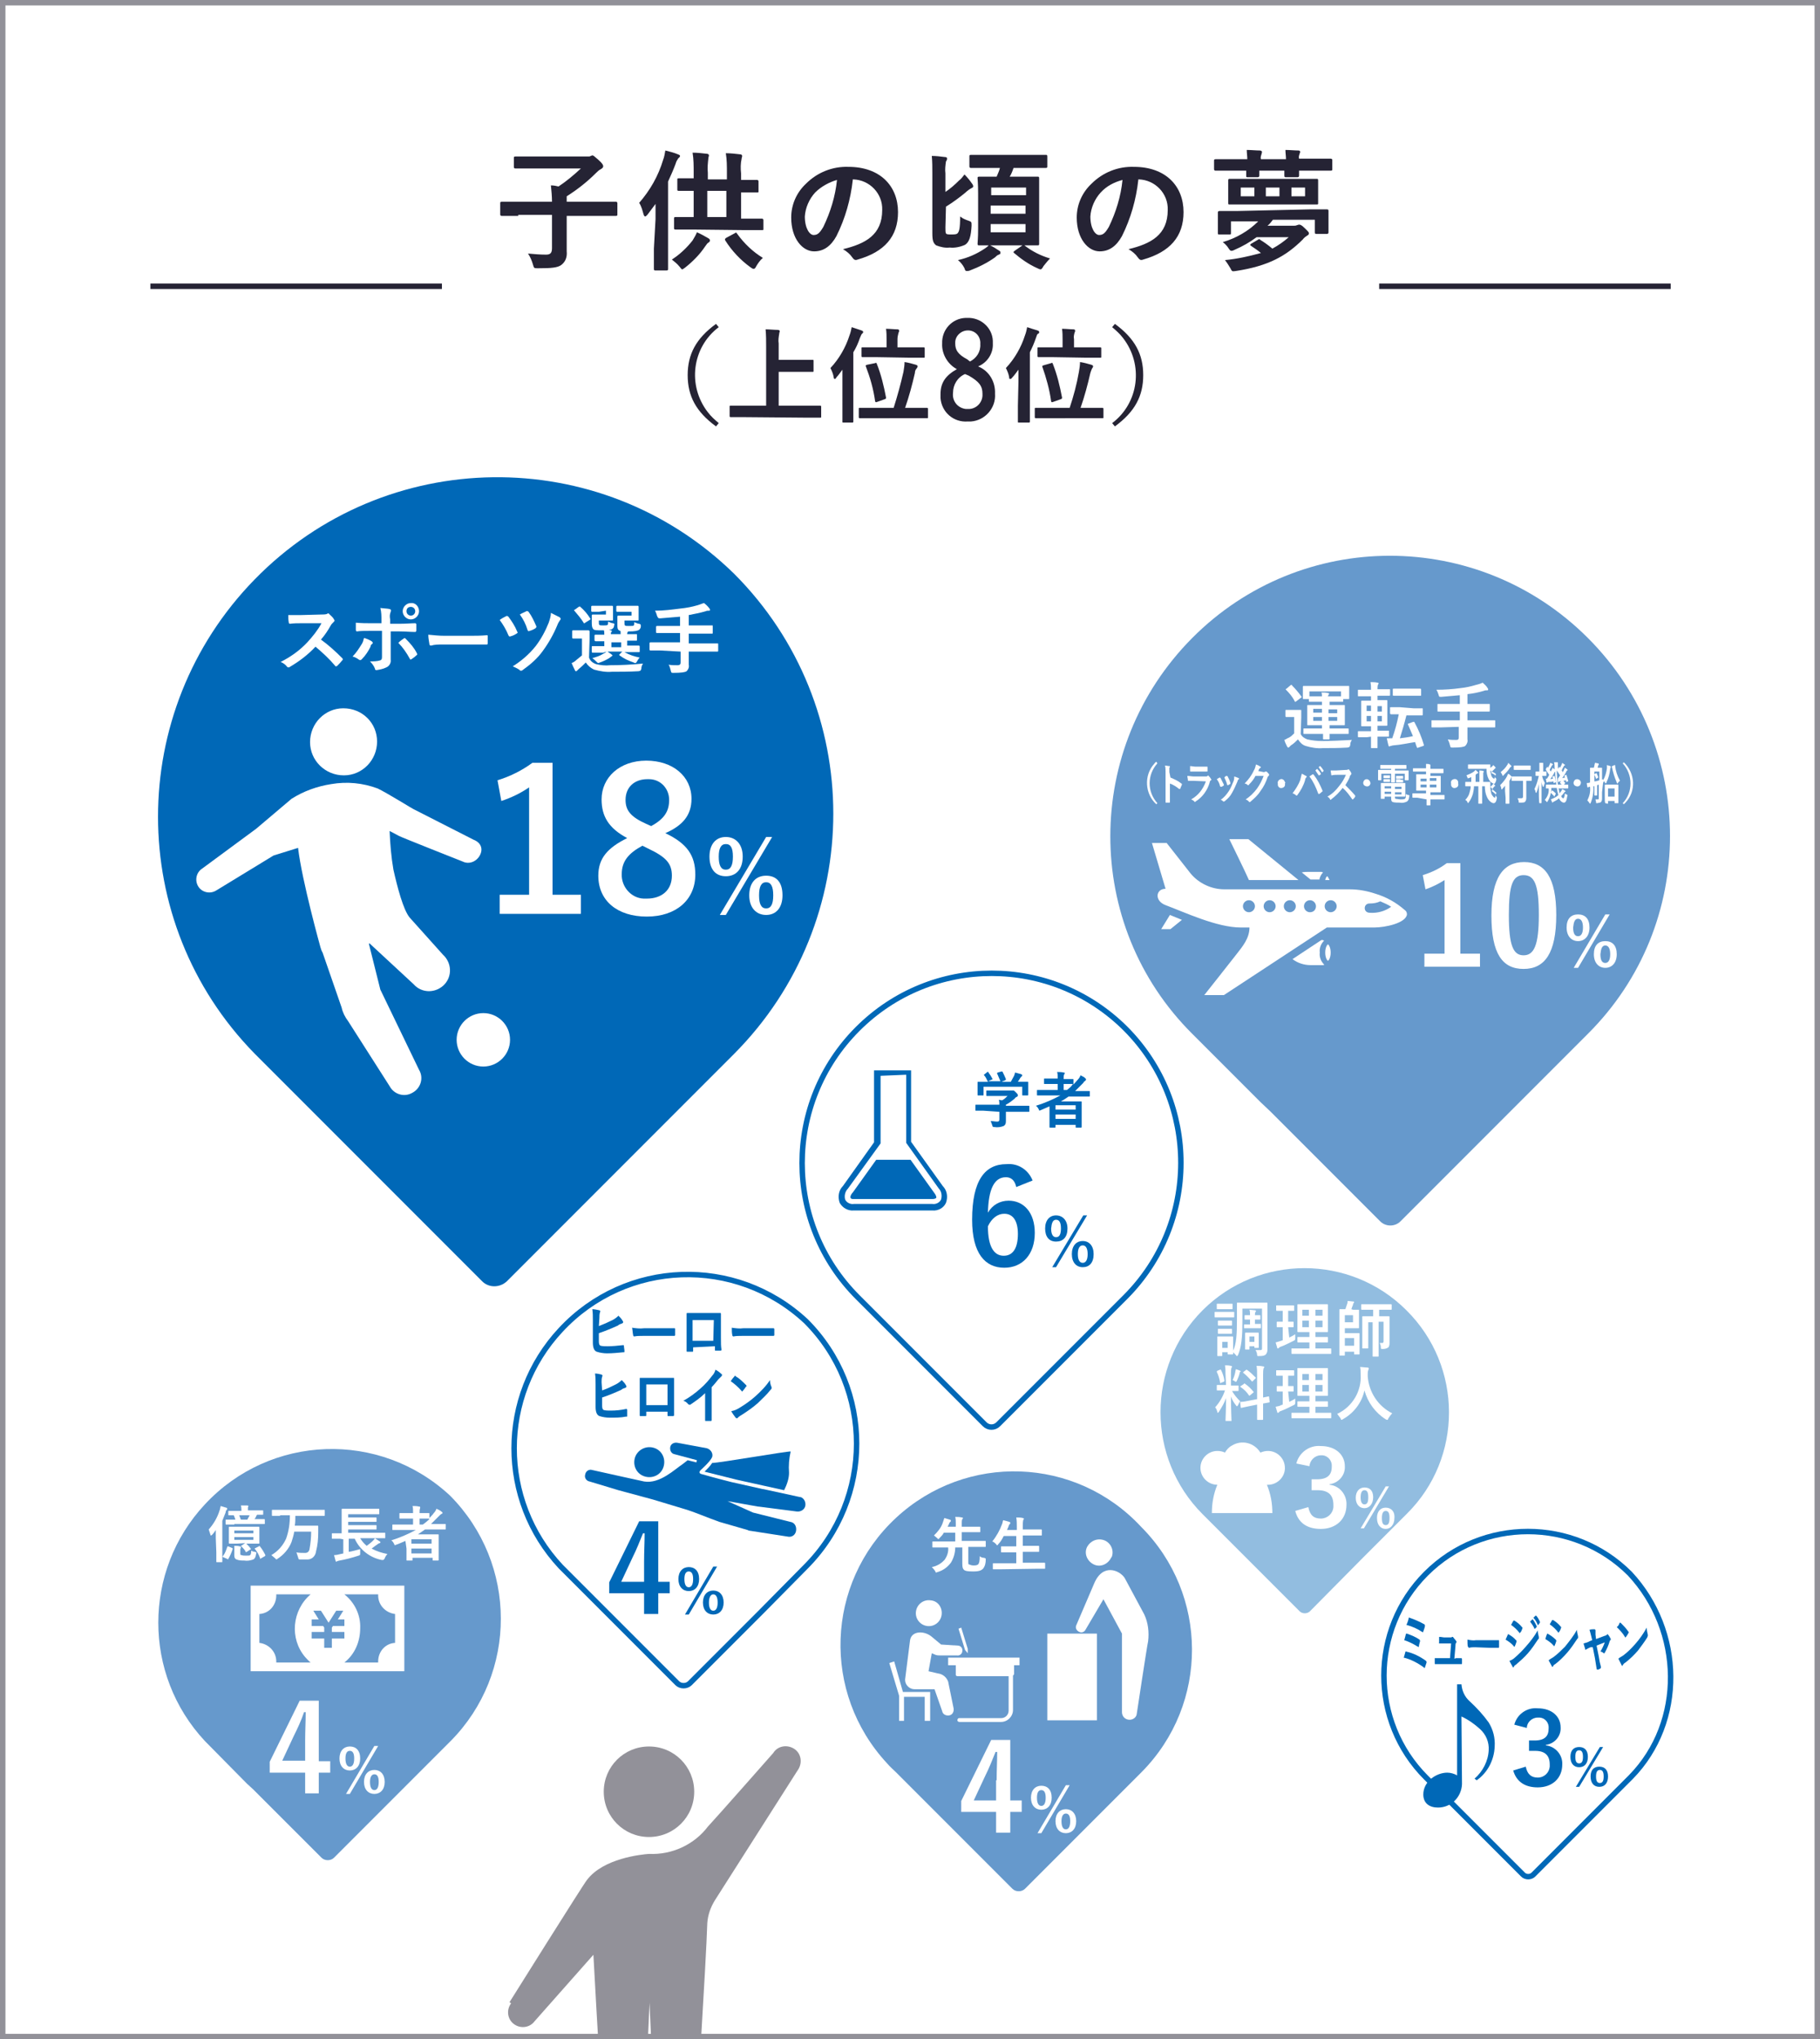 <?xml version="1.0" encoding="utf-8"?>
<!-- Generator: Adobe Illustrator 26.0.3, SVG Export Plug-In . SVG Version: 6.00 Build 0)  -->
<svg version="1.1" id="レイヤー_1" xmlns="http://www.w3.org/2000/svg" xmlns:xlink="http://www.w3.org/1999/xlink" x="0px"
	 y="0px" viewBox="0 0 334 374" style="enable-background:new 0 0 334 374;" xml:space="preserve">
<rect x="0" y="0" width="334" height="374" fill="#808080" stroke="none"/>
<style type="text/css">
	.st0{fill:#FFFFFF;stroke:#929199;stroke-miterlimit:10;}
	.st1{clip-path:url(#SVGID_00000011025996290582061120000014668129324928700067_);}
	.st2{fill:#929199;}
	.st3{fill:#0068B7;}
	.st4{fill:#FFFFFF;}
	.st5{fill:#6699CC;}
	.st6{fill:#FFFFFF;stroke:#0068B7;stroke-miterlimit:10;}
	.st7{fill:#92BDE0;}
	.st8{fill:none;stroke:#252334;stroke-miterlimit:10;}
	.st9{fill:#252334;}
</style>
<g id="レイヤー_2_00000002343440882677761570000006701731400042871468_">
	<g id="要素">
		<rect x="0.5" y="0.5" class="st0" width="333" height="373"/>
		<g>
			<defs>
				<rect id="SVGID_1_" x="78.3" y="310.5" width="75.7" height="63"/>
			</defs>
			<clipPath id="SVGID_00000080899645877855284660000015116818785252711811_">
				<use xlink:href="#SVGID_1_"  style="overflow:visible;"/>
			</clipPath>
			<g style="clip-path:url(#SVGID_00000080899645877855284660000015116818785252711811_);">
				<path class="st2" d="M110.8,328.6c0,4.6,3.7,8.3,8.3,8.3c4.6,0,8.3-3.7,8.3-8.3c0-4.6-3.7-8.3-8.3-8.3S110.8,324,110.8,328.6
					L110.8,328.6z"/>
				<path class="st2" d="M93.5,367.2c0,0,13.6-21.7,14.2-22.4c3-4,10-4.7,11.4-4.8c4.2,0.2,8.3-1.7,10.8-5c1.6-1.7,12-13.5,12-13.5
					c0.8-1.3,2.5-1.6,3.8-0.8s1.6,2.5,0.8,3.8c-0.1,0.1-0.1,0.2-0.2,0.3c0,0-14.6,22.9-15.1,23.7c-0.8,1.3-1.3,2.7-1.4,4.2
					c-0.2,6.8-2.2,38.4-2.2,38.4c0.3,1.9-1.1,3.7-3,4s-3.7-1.1-4-3c0-0.3,0-0.6,0-0.9l-0.8-10.3l-0.6-13.6l-0.6,13.6l-0.8,10.3
					c0.3,1.9-1.1,3.7-3,4s-3.7-1.1-4-3c0-0.3,0-0.6,0-0.9c0,0-1.3-21.5-1.9-32.8c-3.2,3.6-10.8,12.2-10.8,12.2
					c-0.9,1.2-2.6,1.4-3.8,0.5s-1.4-2.6-0.5-3.8l0,0L93.5,367.2z"/>
			</g>
		</g>
		<path class="st3" d="M134.7,105.2c-24.6-24-64-23.5-88,1.1c-23.6,24.2-23.6,62.8,0,86.9l15.1,15.1l2.2,2.2L88.5,235
			c1.2,1.2,3.2,1.2,4.5,0l23.4-23.4l2.2-2.2l16.1-16.1C159,168.9,159,129.5,134.7,105.2z"/>
		<path class="st4" d="M101.4,164.1h5.2v3.5H91.7v-3.5h5.4v-19.7c-1.6,1.1-3.3,1.9-5.1,2.5l-0.7-3.8c2.3-0.7,4.5-1.8,6.4-3.2h3.7
			V164.1z"/>
		<path class="st4" d="M127.6,160.4c0,4.6-3.5,7.7-8.9,7.7s-8.9-2.9-8.9-7.5c0-3.2,1.7-5.1,5.3-6.9c-3.4-1.8-4.7-4-4.7-7.1
			c0-4,3.3-7.1,8.2-7.1s8.3,2.9,8.3,7c0,3-1.6,4.9-4.8,6.3C126.1,154.7,127.6,156.9,127.6,160.4z M117.9,155.1
			c-2.6,1.4-3.8,2.9-3.8,5.2c-0.1,2.3,1.7,4.4,4,4.5c0.2,0,0.4,0,0.6,0c2.8,0,4.6-1.6,4.6-4.2c0-2.2-1-3.4-4.4-5L117.9,155.1z
			 M119.5,151.5c2.4-1.3,3.3-2.7,3.3-4.8c0-2.1-1.6-3.8-3.7-3.8c-0.1,0-0.2,0-0.3,0c-2.3,0-4,1.4-4,3.8c0,1.9,0.9,3.1,3.8,4.4
			L119.5,151.5z"/>
		<path class="st4" d="M136.3,157.1c0,2.3-1.2,3.6-3.1,3.6s-3-1.3-3-3.6s1.2-3.6,3-3.6S136.3,154.8,136.3,157.1z M131.9,157.1
			c0,1.6,0.4,2.4,1.3,2.4s1.3-0.8,1.3-2.4s-0.4-2.3-1.3-2.3S131.9,155.6,131.9,157.1L131.9,157.1z M133.2,167.8h-1.1l8.5-14.3h1.1
			L133.2,167.8z M143.6,164.2c0,2.3-1.2,3.6-3,3.6s-3.1-1.3-3.1-3.6s1.2-3.6,3.1-3.6S143.6,161.8,143.6,164.2L143.6,164.2z
			 M139.3,164.2c0,1.6,0.4,2.4,1.3,2.4s1.3-0.8,1.3-2.4s-0.4-2.4-1.3-2.4S139.3,162.6,139.3,164.2L139.3,164.2z"/>
		<path class="st4" d="M59,112.7c0.3,0,0.7,0,1-0.1c0,0,0.1-0.1,0.2-0.1c0.1,0,0.2,0,0.2,0.1c0.3,0.3,0.7,0.6,0.9,1
			c0,0.1,0.1,0.1,0.1,0.2c0,0.1-0.1,0.2-0.2,0.3c-0.2,0.2-0.4,0.4-0.5,0.6c-0.5,0.9-1.1,1.8-1.8,2.6c1.4,1,2.7,2.2,3.9,3.4
			c0.1,0.1,0.1,0.1,0.1,0.2c0,0.1,0,0.2-0.1,0.2c-0.3,0.4-0.6,0.7-0.9,1c0,0-0.1,0.1-0.2,0.1c-0.1,0-0.2,0-0.2-0.1
			c-1.1-1.3-2.3-2.4-3.6-3.5c-1.4,1.5-3,2.7-4.7,3.7c-0.1,0.1-0.2,0.1-0.3,0.1c-0.1,0-0.2-0.1-0.2-0.1c-0.3-0.4-0.7-0.7-1.2-0.9
			c1.8-0.9,3.5-2.1,4.9-3.6c1-1.1,1.9-2.2,2.6-3.5h-3.6c-0.7,0-1.5,0-2.2,0.1c-0.1,0-0.2-0.1-0.2-0.2c-0.1-0.5-0.1-1-0.1-1.4
			c0.8,0,1.5,0,2.4,0L59,112.7z"/>
		<path class="st4" d="M68.2,117.6c0.2,0.2,0.3,0.3,0.1,0.5c-0.2,0.1-0.3,0.3-0.3,0.5c-0.4,0.8-0.9,1.6-1.6,2.3
			c-0.2,0.2-0.3,0.2-0.5,0.1c-0.4-0.3-0.8-0.5-1.2-0.6c0.7-0.7,1.2-1.5,1.7-2.3c0.2-0.3,0.3-0.7,0.4-1.1
			C67.2,117.1,67.7,117.3,68.2,117.6z M70,113.7c0-0.7,0-1.4-0.2-2.2c0.7,0.1,1.4,0.1,1.7,0.2s0.3,0.2,0.2,0.5
			c-0.2,0.5-0.2,0.9-0.1,1.4v0.8h1.7c1.2,0,2.2-0.1,2.9-0.1c0.1,0,0.2,0.1,0.2,0.2c0,0.4,0,0.7,0,1.1c0,0.2-0.1,0.3-0.2,0.3
			c-0.9,0-1.9-0.1-2.9-0.1h-1.6v2.8c0,0.8,0,1.3,0,2.4c0.1,0.6-0.3,1.2-0.8,1.4c-0.6,0.3-1.2,0.4-1.8,0.5c-0.2,0-0.3-0.1-0.3-0.3
			c-0.2-0.5-0.5-0.9-0.9-1.3c0.6,0,1.3,0,1.9-0.2c0.2-0.1,0.3-0.2,0.3-0.6v-4.8h-2.2c-0.8,0-1.8,0-2.4,0.1c-0.1,0-0.2-0.1-0.2-0.3
			s0-0.9,0-1.3c1.1,0.1,1.9,0.1,2.6,0.1H70V113.7z M74.1,117.1c0.1-0.1,0.2-0.1,0.3,0c0,0,0,0,0.1,0.1c0.8,0.8,1.5,1.6,2,2.6
			c0.1,0.2,0.1,0.3-0.1,0.4c-0.3,0.3-0.6,0.5-0.9,0.7c-0.2,0.1-0.2,0.1-0.3-0.1c-0.6-1.1-1.3-2.1-2.1-2.9
			C73.5,117.5,73.8,117.3,74.1,117.1L74.1,117.1z M76.9,112.1c0,0.8-0.7,1.5-1.5,1.5c-0.8,0-1.5-0.7-1.5-1.5c0-0.8,0.7-1.5,1.5-1.5
			c0,0,0,0,0,0C76.2,110.5,76.9,111.2,76.9,112.1C76.9,112,76.9,112.1,76.9,112.1L76.9,112.1z M74.6,112.1c0,0.5,0.4,0.8,0.8,0.8
			c0.5,0,0.8-0.4,0.8-0.8c0-0.5-0.4-0.8-0.8-0.8c0,0,0,0,0,0C74.9,111.3,74.6,111.6,74.6,112.1C74.6,112.1,74.6,112.1,74.6,112.1
			L74.6,112.1z"/>
		<path class="st4" d="M81.2,118.2c-0.7,0-1.4,0-2.1,0.2c-0.2,0-0.3-0.1-0.3-0.3c-0.1-0.6-0.2-1.1-0.2-1.7c1,0.1,2,0.2,3,0.2h4.5
			c1.1,0,2.1,0,3.2-0.1c0.2,0,0.2,0,0.2,0.2c0,0.4,0,0.9,0,1.3c0,0.2-0.1,0.2-0.2,0.2h-3.1L81.2,118.2z"/>
		<path class="st4" d="M92.9,113c0.1-0.1,0.3,0,0.4,0.1c0,0,0,0,0,0c0.6,0.8,1.2,1.7,1.6,2.7c0,0.1,0.1,0.1,0.1,0.2
			c0,0.1-0.1,0.1-0.2,0.2c-0.3,0.2-0.7,0.4-1.1,0.5c-0.2,0.1-0.3,0-0.4-0.2c-0.4-1-1-2-1.6-2.8C92.1,113.4,92.5,113.2,92.9,113z
			 M102.7,113.2c0.1,0.1,0.2,0.2,0.2,0.3c0,0.1-0.1,0.2-0.1,0.2c-0.2,0.3-0.4,0.6-0.5,0.9c-0.7,1.7-1.6,3.3-2.7,4.8
			c-1,1.4-2.3,2.5-3.7,3.5c-0.1,0.1-0.2,0.1-0.3,0.1c-0.1,0-0.2,0-0.2-0.1c-0.4-0.3-0.9-0.5-1.3-0.7c1.6-1,3-2.2,4.2-3.7
			c1-1.3,1.8-2.8,2.4-4.3c0.2-0.6,0.4-1.2,0.4-1.8C101.5,112.6,102.1,112.9,102.7,113.2L102.7,113.2z M96.6,112.1
			c0.1-0.1,0.3,0,0.4,0.1c0,0,0,0,0,0c0.6,0.8,1,1.7,1.4,2.6c0.1,0.1,0,0.3-0.1,0.4c0,0,0,0,0,0c-0.3,0.2-0.7,0.4-1.1,0.5
			c-0.2,0.1-0.3,0.1-0.4-0.2c-0.3-1-0.8-2-1.4-2.8C95.7,112.5,96.2,112.3,96.6,112.1L96.6,112.1z"/>
		<path class="st4" d="M108.1,120.6c0.2,0.6,0.7,1,1.3,1.2c0.8,0.2,1.7,0.3,2.6,0.2c1.8,0,3.9-0.1,6-0.3c-0.2,0.3-0.3,0.6-0.3,0.9
			c-0.1,0.4-0.1,0.4-0.5,0.5c-1.8,0.1-3.4,0.1-4.9,0.1c-1.1,0.1-2.2-0.1-3.3-0.4c-0.6-0.3-1.1-0.7-1.5-1.3c-0.4,0.4-0.8,0.8-1.3,1.2
			c-0.1,0.1-0.2,0.2-0.3,0.3c-0.1,0.1-0.1,0.1-0.2,0.1s-0.2-0.1-0.2-0.2c-0.2-0.4-0.4-0.8-0.6-1.3c0.3-0.1,0.6-0.3,0.8-0.5
			c0.4-0.3,0.7-0.6,1.1-0.9v-3.1h-0.6c-0.7,0-0.9,0-1,0s-0.2,0-0.2-0.2v-1.1c0-0.1,0-0.2,0.2-0.2s0.3,0,1,0h0.8c0.7,0,1,0,1,0
			s0.2,0,0.2,0.2s0,0.5,0,1.4L108.1,120.6z M107.4,114.2c-0.1,0.1-0.1,0.1-0.2,0.1s-0.1,0-0.1-0.1c-0.5-0.8-1.1-1.5-1.7-2.2
			c-0.1-0.1-0.1-0.1,0.1-0.2l0.7-0.5c0.2-0.1,0.2-0.1,0.3,0c0.7,0.6,1.3,1.3,1.8,2.1c0.1,0.1,0.1,0.2-0.1,0.3L107.4,114.2z
			 M109.9,112.2c-0.9,0-1.1,0-1.2,0s-0.2,0-0.2-0.2v-0.7c0-0.1,0-0.2,0.2-0.2s0.4,0,1.2,0h1.4c0.7,0,0.9,0,1,0s0.2,0,0.2,0.2
			s0,0.3,0,0.9v0.6c0,0.6,0,0.8,0,0.9s0,0.1-0.2,0.1s-0.3,0-1,0h-1.4v0.3c0,0.3,0,0.4,0.1,0.5s0.3,0.1,0.7,0.1s0.7,0,0.8-0.1
			s0.1-0.3,0.1-0.6c0.3,0.1,0.6,0.3,0.9,0.3c0.3,0.1,0.3,0.1,0.2,0.4c0,0.2-0.1,0.5-0.3,0.6c-0.2,0.2-0.7,0.3-1.8,0.3
			s-1.5,0-1.7-0.2s-0.3-0.5-0.3-1.1v-0.8c0-0.3,0-0.5,0-0.6s0-0.2,0.2-0.2s0.3,0,0.9,0h1.5v-0.7L109.9,112.2z M110.7,119.7
			c-1.4,0-1.8,0-1.9,0s-0.2,0-0.2-0.2v-0.8c0-0.2,0-0.2,0.2-0.2s0.6,0,1.9,0h0.2v-0.9c-1.2,0-1.6,0-1.6,0s-0.2,0-0.2-0.2v-0.8
			c0-0.1,0-0.2,0.2-0.2s0.5,0,1.6,0c0-0.3,0-0.6-0.1-0.9c0.5,0,0.8,0,1.3,0.1c0.1,0,0.2,0.1,0.2,0.1s0,0.1-0.1,0.2
			c-0.1,0.1-0.1,0.3-0.1,0.4h1.8c0-0.3,0-0.6-0.1-0.9c0.5,0,0.8,0,1.3,0.1c0.1,0,0.2,0.1,0.2,0.2s0,0.1-0.1,0.2
			c-0.1,0.1-0.1,0.3-0.1,0.4l0,0h1.6c0.2,0,0.2,0,0.2,0.2v0.8c0,0.2,0,0.2-0.2,0.2h-1.6v0.9h0.2c1.4,0,1.8,0,1.9,0s0.2,0,0.2,0.2
			v0.8c0,0.2,0,0.2-0.2,0.2s-0.6,0-1.9,0h-0.7c0.9,0.5,1.8,0.8,2.8,1c-0.2,0.2-0.4,0.5-0.5,0.7c-0.1,0.2-0.2,0.3-0.3,0.3
			c-0.1,0-0.2,0-0.3-0.1c-0.9-0.3-1.8-0.7-2.6-1.3c-0.1-0.1-0.1-0.1,0-0.2l0.5-0.5h-2.7c0.2,0.2,0.5,0.3,0.7,0.5s0.2,0.1,0.2,0.2
			s-0.1,0.1-0.2,0.2s-0.3,0.2-0.4,0.3c-0.5,0.3-1.1,0.6-1.7,0.8c-0.1,0-0.2,0.1-0.3,0.1c-0.1,0-0.2-0.1-0.4-0.3
			c-0.2-0.2-0.4-0.4-0.7-0.6c0.7-0.2,1.4-0.4,2-0.8c0.2-0.1,0.4-0.2,0.6-0.4L110.7,119.7z M114,118.7v-0.9h-1.8v0.9H114z
			 M114.5,112.2c-0.9,0-1.1,0-1.2,0s-0.2,0-0.2-0.2v-0.7c0-0.1,0-0.2,0.2-0.2s0.3,0,1.2,0h1.5c0.7,0,0.9,0,1,0s0.2,0,0.2,0.2
			s0,0.3,0,0.9v0.6c0,0.6,0,0.8,0,0.9s0,0.1-0.2,0.1s-0.3,0-1,0h-1.4v0.4c0,0.3,0,0.4,0.1,0.5s0.2,0.1,0.8,0.1s0.7,0,0.8-0.1
			s0.1-0.3,0.1-0.6c0.3,0.1,0.6,0.3,0.9,0.3c0.3,0.1,0.3,0.1,0.3,0.5c0,0.2-0.1,0.4-0.3,0.6c-0.3,0.2-0.8,0.3-1.9,0.3
			s-1.5,0-1.8-0.2s-0.3-0.5-0.3-1.1v-0.8c0-0.3,0-0.5,0-0.6s0-0.2,0.2-0.2s0.3,0,0.9,0h1.5v-0.7L114.5,112.2z"/>
		<path class="st4" d="M121.2,119.3c-1.2,0-1.7,0-1.8,0s-0.2,0-0.2-0.2v-1.1c0-0.1,0-0.2,0.2-0.2s0.5,0,1.8,0h3.6v-1.7h-2.3
			c-1.4,0-1.8,0-1.9,0s-0.2,0-0.2-0.2V115c0-0.1,0-0.2,0.2-0.2s0.5,0,1.9,0h2.3v-1.7c-1.2,0.1-2.3,0.2-3.6,0.3c-0.4,0-0.4,0-0.6-0.4
			c-0.1-0.3-0.2-0.7-0.4-1c1.6,0,3.1-0.2,4.7-0.4c1-0.1,2.1-0.3,3.1-0.6c0.4-0.1,0.8-0.3,1.2-0.4c0.4,0.3,0.7,0.6,1,1
			c0.1,0.1,0.1,0.2,0.1,0.3c0,0.1-0.1,0.1-0.2,0.1c-0.2,0-0.4,0-0.6,0.1c-1,0.3-2.1,0.5-3.1,0.7v1.9h2.4c1.4,0,1.8,0,1.9,0
			s0.1,0,0.1,0.2v1.1c0,0.2,0,0.2-0.1,0.2s-0.6,0-1.9,0h-2.4v1.8h3.5c1.2,0,1.7,0,1.8,0s0.1,0,0.1,0.2v1.1c0,0.1,0,0.2-0.1,0.2
			s-0.5,0-1.8,0h-3.5v0.5c0,0.7,0,1.3,0,1.9c0.1,0.5-0.1,0.9-0.4,1.2c-0.3,0.2-1,0.3-2.4,0.3c-0.4,0-0.4,0-0.5-0.4
			c-0.1-0.4-0.2-0.8-0.4-1.1c0.5,0.1,1.1,0.1,1.6,0.1c0.5,0,0.6-0.2,0.6-0.5v-2L121.2,119.3z"/>
		<path class="st4" d="M69.2,136c0,3.4-2.7,6.2-6.1,6.2s-6.2-2.7-6.2-6.1s2.7-6.2,6.1-6.2c0,0,0,0,0,0
			C66.5,129.9,69.2,132.6,69.2,136z"/>
		<path class="st4" d="M93.6,190.7c0,2.7-2.2,4.9-4.9,4.9s-4.9-2.2-4.9-4.9c0-2.7,2.2-4.9,4.9-4.9c0,0,0,0,0,0
			C91.4,185.8,93.6,188,93.6,190.7z"/>
		<path class="st4" d="M86.9,154l-11-5.6c-0.1,0-4.9-3-6.6-3.8c-2.7-1-5.6-1.3-8.5-0.8c-2.6,0.4-5.1,1.3-7.3,2.7L47,152l-9.9,7.3
			c-1.1,0.7-1.4,2.2-0.7,3.3c0.7,1.1,2.2,1.4,3.3,0.7l10.5-6.4l4.5-1.4c0.7,6,4.1,18.2,4.1,18.2c0.1,0.3,0.2,0.7,0.4,1l3.5,10.1
			c0.2,0.9,0.6,1.7,1.2,2.5l7.6,11.9c0.8,1.5,2.7,2.1,4.2,1.2c1.5-0.8,2.1-2.7,1.2-4.2l0,0l-7-14.5l-0.1-0.2l-2.1-8.4l0.1-0.1
			l8.1,7.5c1.4,1.6,3.8,1.7,5.4,0.3c1.6-1.4,1.7-3.8,0.3-5.4c-0.1-0.1-0.2-0.2-0.3-0.3l-6.1-6.8c-1.2-1.4-2.3-5.7-3-8.8
			c-0.4-2.3-0.6-4.7-0.7-7.1l1.7,0.9c0.3,0.2,11.7,4.7,11.7,4.7c1.2,0.6,2.6,0,3.2-1.2S88.2,154.5,86.9,154L86.9,154z"/>
		<path class="st5" d="M291.4,117c-20.1-20.1-52.6-20.1-72.6,0s-20.1,52.6,0,72.6l12.5,12.5l1.9,1.8l20.1,20.1c1,1,2.7,1,3.7,0
			l19.3-19.3l1.8-1.8l13.3-13.3C311.5,169.6,311.5,137.1,291.4,117z"/>
		<path class="st6" d="M206.6,188.7c-13.6-13.6-35.6-13.6-49.2,0c-13.6,13.6-13.6,35.6,0,49.2l8.5,8.5l1.2,1.2l13.6,13.6
			c0.7,0.7,1.8,0.7,2.5,0c0,0,0,0,0,0l13.1-13.1l1.2-1.2l9-9C220.1,224.3,220.1,202.3,206.6,188.7z"/>
		<path class="st5" d="M82.6,274.3c-12.9-12-33-11.3-45,1.6c-11.4,12.2-11.4,31.2,0,43.4l7.7,7.8l1.2,1.1L59,340.7
			c0.6,0.6,1.7,0.6,2.3,0l12-12l1.1-1.1l8.3-8.3C95,306.9,95,286.8,82.6,274.3z"/>
		<path class="st6" d="M147.9,242.3c-12.9-12-33-11.3-45,1.6c-11.4,12.2-11.4,31.2,0,43.4l7.8,7.8l1.1,1.1l12.5,12.5
			c0.6,0.6,1.7,0.6,2.3,0l12-12l1.1-1.1l8.2-8.3C160.3,274.8,160.3,254.7,147.9,242.3z"/>
		<path class="st5" d="M209.4,280c-12-12.9-32.1-13.6-45-1.6s-13.6,32.1-1.6,45c0.5,0.6,1.1,1.1,1.6,1.6l7.8,7.8l1.1,1.1l12.5,12.5
			c0.6,0.6,1.7,0.6,2.3,0l12-12l1.1-1.1l8.3-8.3C221.9,312.5,221.8,292.4,209.4,280z"/>
		<path class="st7" d="M258.1,240.3c-10.3-10.3-27.1-10.3-37.4,0s-10.3,27.1,0,37.4l6.4,6.4l1,1l10.4,10.4c0.5,0.5,1.4,0.5,1.9,0
			l9.9-10l1-1l6.9-6.9C268.5,267.4,268.5,250.6,258.1,240.3z"/>
		<path class="st4" d="M235.8,269.2c0-1.7-1.4-3.1-3.1-3.1c-0.5,0-0.9,0.1-1.4,0.3c-1.1-1.8-3.4-2.4-5.2-1.3c-0.6,0.3-1,0.8-1.3,1.3
			c-0.4-0.2-0.9-0.3-1.4-0.3c-1.7,0-3.1,1.4-3.1,3.1c0,1.7,1.4,3.1,3.1,3.1l0,0c-0.7,1.7-1,3.4-1,5.2h11.1c0-1.8-0.3-3.5-1-5.2l0,0
			c1.7,0.1,3.2-1.2,3.3-2.9C235.8,269.3,235.8,269.2,235.8,269.2z"/>
		<path class="st6" d="M299.1,288.6c-10.3-10.3-27.1-10.3-37.4,0s-10.3,27.1,0,37.4l6.4,6.4l1,1l10.4,10.4c0.5,0.5,1.4,0.5,1.9,0
			l10-10l1-1l6.9-6.9C309.2,315.8,308.9,299.1,299.1,288.6z"/>
		<path class="st4" d="M268.1,174.9h3.5v2.4h-10.2v-2.4h3.7v-13.5c-1.1,0.7-2.3,1.3-3.5,1.7l-0.5-2.6c1.6-0.5,3.1-1.2,4.4-2.2h2.5
			V174.9z"/>
		<path class="st4" d="M285.6,167.8c0,7-2.1,9.9-6,9.9s-5.9-2.8-5.9-9.8s2.2-9.8,6-9.8S285.6,160.9,285.6,167.8z M276.9,167.8
			c0,5.6,0.8,7.4,2.7,7.4s2.8-1.8,2.8-7.4s-0.8-7.3-2.8-7.3S276.9,162.3,276.9,167.8L276.9,167.8z"/>
		<path class="st4" d="M291.7,170.1c0,1.6-0.9,2.5-2.1,2.5s-2.1-0.9-2.1-2.5s0.8-2.4,2.1-2.4S291.7,168.5,291.7,170.1z M288.7,170.1
			c0,1.1,0.3,1.6,0.9,1.6s0.9-0.6,0.9-1.6s-0.3-1.6-0.9-1.6S288.8,169.1,288.7,170.1L288.7,170.1z M289.6,177.5h-0.8l5.8-9.8h0.8
			L289.6,177.5z M296.7,175c0,1.6-0.9,2.5-2.1,2.5s-2.1-0.9-2.1-2.5s0.8-2.4,2.1-2.4S296.7,173.4,296.7,175L296.7,175z M293.7,175
			c0,1.1,0.3,1.6,0.9,1.6s0.9-0.6,0.9-1.6s-0.3-1.6-0.9-1.6S293.8,174,293.7,175L293.7,175z"/>
		<path class="st4" d="M238.7,134.6c0.2,0.5,0.7,0.8,1.2,1c0.9,0.2,1.8,0.3,2.7,0.3c1.7,0,3.5-0.1,5.5-0.2c-0.2,0.3-0.3,0.5-0.3,0.9
			c-0.1,0.4-0.1,0.4-0.5,0.5c-1.7,0.1-3.1,0.1-4.5,0.1c-1.1,0.1-2.2-0.1-3.2-0.4c-0.6-0.2-1-0.6-1.4-1.2c-0.4,0.4-0.8,0.8-1.3,1.1
			c-0.1,0.1-0.2,0.2-0.3,0.3c-0.1,0.1-0.1,0.1-0.2,0.1s-0.1-0.1-0.2-0.2c-0.2-0.4-0.4-0.8-0.5-1.2c0.3-0.1,0.5-0.3,0.8-0.4
			c0.4-0.2,0.7-0.5,1-0.8v-3h-0.6c-0.7,0-0.9,0-0.9,0s-0.1,0-0.1-0.2v-1c0-0.1,0-0.1,0.1-0.1s0.3,0,0.9,0h0.8c0.7,0,0.9,0,1,0
			s0.1,0,0.1,0.1s0,0.5,0,1.3L238.7,134.6z M236.8,125.7c0,0,0.1-0.1,0.2-0.1c0,0,0.1,0,0.1,0.1c0.6,0.6,1.2,1.3,1.7,2
			c0.1,0.1,0.1,0.2-0.1,0.3l-0.8,0.6c-0.1,0.1-0.1,0.1-0.2,0.1s-0.1,0-0.1-0.1c-0.4-0.8-1-1.5-1.6-2.1c-0.1-0.1-0.1-0.1,0.1-0.2
			L236.8,125.7z M241.1,134.6c-1.3,0-1.7,0-1.8,0s-0.1,0-0.1-0.1v-0.8c0-0.1,0-0.1,0.1-0.1s0.5,0,1.8,0h1.5V133h-0.9
			c-1.2,0-1.6,0-1.7,0s-0.1,0-0.1-0.1s0-0.4,0-1.1v-1.3c0-0.7,0-1,0-1.1s0-0.1,0.1-0.1s0.5,0,1.7,0h0.9v-0.6h-1c-0.8,0-1.2,0-1.3,0
			s-0.1,0-0.1-0.1v-0.4h-1c-0.1,0-0.1,0-0.1-0.1s0-0.2,0-1.2v-0.3c0-0.3,0-0.5,0-0.6s0-0.2,0.1-0.2s0.6,0,1.9,0h4.5
			c1.3,0,1.8,0,1.9,0s0.1,0,0.1,0.2s0,0.3,0,0.5v0.4c0,1,0,1.1,0,1.2c0,0.1,0,0.1-0.1,0.1h-1v0.4c0,0.1,0,0.1-0.1,0.1s-0.5,0-1.3,0
			h-1.1v0.6h1c1.2,0,1.6,0,1.7,0s0.1,0,0.1,0.1s0,0.4,0,1.1v1.3c0,0.7,0,1,0,1.1s0,0.1-0.1,0.1s-0.5,0-1.7,0h-1v0.6h1.6
			c1.3,0,1.8,0,1.8,0s0.1,0,0.1,0.1v0.8c0,0.1,0,0.1-0.1,0.1s-0.5,0-1.8,0h-1.6c0,0.6,0,0.9,0,0.9s0,0.1-0.1,0.1h-1
			c-0.1,0-0.1,0-0.1-0.1s0-0.3,0-0.9L241.1,134.6z M240.3,126.8v0.9c0.1,0,0.5,0,1.3,0h1c0-0.2,0-0.5-0.1-0.7c0.5,0,0.8,0,1.2,0.1
			c0.1,0,0.2,0,0.2,0.1c0,0.1,0,0.2-0.1,0.2c0,0.1-0.1,0.2-0.1,0.3h1.1c0.8,0,1.2,0,1.3,0v-0.9L240.3,126.8z M242.6,130.7V130H241
			v0.7H242.6z M242.6,132.2v-0.7H241v0.7H242.6z M243.8,130.1v0.7h1.6v-0.7H243.8z M245.4,131.5h-1.6v0.7h1.6V131.5z"/>
		<path class="st4" d="M250.9,135.2c-1.1,0-1.6,0-1.6,0s-0.1,0-0.1-0.1v-0.9c0-0.1,0-0.1,0.1-0.1s0.5,0,1.6,0h0.7v-0.9h-0.3
			c-1,0-1.4,0-1.4,0s-0.1,0-0.1-0.1s0-0.4,0-1.2v-2.1c0-0.8,0-1.2,0-1.2s0-0.1,0.1-0.1s0.4,0,1.4,0h0.3v-0.8h-0.7
			c-1.1,0-1.5,0-1.6,0s-0.1,0-0.1-0.2v-0.9c0-0.1,0-0.1,0.1-0.1s0.5,0,1.6,0h0.7c0-0.5,0-0.9-0.1-1.4c0.4,0,0.9,0,1.3,0.1
			c0.1,0,0.2,0.1,0.2,0.1c0,0.1,0,0.2-0.1,0.2c-0.1,0.3-0.1,0.6-0.1,0.9l0,0h0.6c1.1,0,1.5,0,1.6,0s0.1,0,0.1,0.1v0.9
			c0,0.1,0,0.2-0.1,0.2s-0.4,0-1.6,0h-0.6v0.8h0.3c1,0,1.4,0,1.4,0s0.1,0,0.1,0.1s0,0.4,0,1.2v2.1c0,0.8,0,1.2,0,1.2s0,0.1-0.1,0.1
			s-0.4,0-1.4,0h-0.3v0.9h0.4c1.1,0,1.5,0,1.6,0s0.1,0,0.1,0.1v0.9c0,0.1,0,0.1-0.1,0.1s-0.5,0-1.6,0h-0.4c0,1.2,0,1.9,0,2
			s0,0.1-0.1,0.1h-1c-0.1,0-0.1,0-0.1-0.1s0-0.7,0-2L250.9,135.2z M251.6,130.4v-1h-0.8v1H251.6z M251.6,132.3v-1h-0.8v1H251.6z
			 M252.8,129.5v1h0.8v-1H252.8z M253.6,131.3h-0.8v1h0.8V131.3z M259.4,129.9c1.1,0,1.5,0,1.6,0s0.1,0,0.1,0.1v1
			c0,0.1,0,0.2-0.1,0.2s-0.5,0-1.6,0h-1.3c-0.4,1.6-0.8,2.9-1.2,4.2c0.8-0.1,1.6-0.2,2.4-0.4c-0.3-0.7-0.6-1.4-0.9-2.1
			c-0.1-0.1,0-0.2,0.1-0.2l0.8-0.3c0.2,0,0.2-0.1,0.3,0.1c0.7,1.3,1.3,2.7,1.7,4.1c0,0.1,0,0.2-0.1,0.2l-0.9,0.3
			c-0.2,0.1-0.2,0.1-0.3-0.1s-0.2-0.6-0.3-0.9c-1.4,0.2-2.6,0.5-4,0.6c-0.2,0-0.3,0.1-0.5,0.1c-0.1,0-0.1,0.1-0.2,0.1
			c-0.1,0-0.2-0.1-0.2-0.2c-0.1-0.4-0.2-0.8-0.3-1.3c0.3,0,0.7,0,1,0c0.5-1.4,0.9-2.9,1.2-4.4c-1,0-1.4,0-1.4,0s-0.2,0-0.2-0.2v-1
			c0-0.1,0-0.1,0.2-0.1s0.5,0,1.6,0L259.4,129.9z M259.1,126.3c1,0,1.4,0,1.5,0s0.2,0,0.2,0.2v1c0,0.1,0,0.1-0.2,0.1s-0.4,0-1.5,0
			h-1.9c-1,0-1.4,0-1.4,0s-0.2,0-0.2-0.1v-1c0-0.2,0-0.2,0.2-0.2s0.4,0,1.4,0H259.1z"/>
		<path class="st4" d="M264.5,133.4c-1.2,0-1.6,0-1.7,0s-0.1,0-0.1-0.1v-1.1c0-0.1,0-0.1,0.1-0.1s0.5,0,1.7,0h3.4v-1.6h-2.2
			c-1.3,0-1.7,0-1.8,0s-0.1,0-0.1-0.2v-1.1c0-0.1,0-0.1,0.1-0.1s0.5,0,1.8,0h2.2v-1.6c-1.1,0.1-2.2,0.2-3.4,0.3
			c-0.4,0-0.4,0-0.5-0.4c-0.1-0.3-0.2-0.6-0.4-0.9c1.5,0,3-0.1,4.4-0.3c1-0.1,1.9-0.3,2.9-0.6c0.4-0.1,0.8-0.2,1.2-0.4
			c0.3,0.3,0.7,0.6,0.9,1c0.1,0.1,0.1,0.2,0.1,0.3c0,0.1-0.1,0.1-0.2,0.1c-0.2,0-0.4,0-0.6,0.1c-1,0.3-2,0.5-3,0.6v1.8h2.2
			c1.3,0,1.7,0,1.8,0s0.1,0,0.1,0.1v1.1c0,0.1,0,0.2-0.1,0.2s-0.5,0-1.8,0h-2.2v1.6h3.3c1.2,0,1.6,0,1.7,0s0.1,0,0.1,0.1v1.1
			c0,0.1,0,0.1-0.1,0.1s-0.5,0-1.7,0h-3.3v0.4c0,0.6,0,1.2,0,1.8c0.1,0.4-0.1,0.9-0.4,1.2c-0.3,0.2-0.9,0.3-2.3,0.3
			c-0.4,0-0.4,0-0.5-0.4c-0.1-0.4-0.2-0.7-0.4-1.1c0.5,0.1,1,0.1,1.5,0.1c0.5,0,0.5-0.2,0.5-0.5v-1.9L264.5,133.4z"/>
		<path class="st4" d="M212.4,140c-1.9,2.1-1.9,5.2,0,7.3l-0.2,0.2c-2.1-1.9-2.3-5.3-0.4-7.4c0.1-0.1,0.2-0.3,0.4-0.4L212.4,140z"/>
		<path class="st4" d="M214.8,142.6c0.7,0.3,1.4,0.6,2,1.1c0.1,0,0.1,0.1,0.1,0.2c-0.1,0.2-0.2,0.5-0.3,0.7c0,0.1,0,0.1-0.1,0.1
			c0,0,0,0-0.1,0c-0.5-0.4-1.1-0.8-1.7-1v1.8c0,0.5,0,1,0,1.6c0,0.1,0,0.1-0.1,0.1c-0.2,0-0.4,0-0.6,0c-0.1,0-0.1,0-0.1-0.1
			c0-0.6,0-1.1,0-1.6v-3.9c0-0.4,0-0.8-0.1-1.2c0.3,0,0.5,0.1,0.8,0.1c0.1,0,0.1,0.1,0.1,0.1c0,0.1,0,0.1-0.1,0.2c0,0.2,0,0.5,0,0.8
			L214.8,142.6z"/>
		<path class="st4" d="M219,143.2c-0.3,0-0.6,0-0.9,0c-0.1,0-0.1,0-0.1-0.1c0-0.3-0.1-0.5-0.1-0.8c0.4,0,0.8,0.1,1.2,0.1h2.2
			c0.1,0,0.2,0,0.3-0.1c0,0,0.1,0,0.1-0.1c0,0,0.1,0,0.1,0.1c0.2,0.2,0.3,0.3,0.4,0.5c0,0,0.1,0.1,0.1,0.2c0,0.1,0,0.1-0.1,0.1
			c-0.1,0.1-0.2,0.2-0.2,0.4c-0.4,1.4-1.3,2.7-2.6,3.5c0,0-0.1,0.1-0.1,0.1c0,0-0.1,0-0.1-0.1c-0.2-0.2-0.4-0.3-0.6-0.4
			c1.3-0.7,2.2-1.9,2.7-3.3L219,143.2z M219.4,141.5c-0.3,0-0.6,0-0.9,0c-0.1,0-0.1,0-0.1-0.2s0-0.5,0-0.8c0.3,0,0.7,0.1,1,0.1h1.1
			c0.4,0,0.8,0,1,0c0.1,0,0.1,0,0.1,0.1s0,0.4,0,0.6s0,0.2-0.1,0.2h-0.9L219.4,141.5z"/>
		<path class="st4" d="M223.8,142.6c0.1,0,0.1,0,0.2,0.1c0.2,0.4,0.4,0.8,0.6,1.2c0,0,0,0.1,0,0.1c0,0,0,0.1-0.1,0.1
			c-0.1,0.1-0.3,0.2-0.4,0.2c-0.1,0-0.1,0-0.2-0.1c-0.1-0.5-0.3-0.9-0.6-1.3L223.8,142.6z M227.3,142.7c0,0,0.1,0.1,0.1,0.1
			c0,0.1,0,0.1-0.1,0.1c-0.1,0.1-0.2,0.3-0.2,0.4c-0.3,0.7-0.6,1.4-1,2.1c-0.3,0.6-0.8,1.1-1.3,1.5c0,0-0.1,0.1-0.2,0.1
			c0,0-0.1,0-0.1,0c-0.2-0.2-0.3-0.3-0.5-0.3c0.6-0.4,1.1-1,1.5-1.6c0.4-0.6,0.6-1.2,0.9-1.9c0.1-0.3,0.1-0.6,0.1-0.8
			C226.8,142.5,227.1,142.6,227.3,142.7z M225.1,142.3c0.1,0,0.1,0,0.2,0.1c0.2,0.4,0.4,0.8,0.5,1.2c0,0.1,0,0.2-0.1,0.2
			c-0.1,0.1-0.3,0.2-0.4,0.2c-0.1,0-0.1,0-0.1-0.1c-0.1-0.4-0.3-0.9-0.5-1.3C224.8,142.4,225,142.3,225.1,142.3L225.1,142.3z"/>
		<path class="st4" d="M231.9,141.6c0.1,0,0.2,0,0.3-0.1c0,0,0.1,0,0.1,0c0,0,0.1,0,0.1,0c0.2,0.1,0.3,0.3,0.4,0.4
			c0.1,0,0.1,0.1,0.1,0.2c0,0.1,0,0.1-0.1,0.2c-0.1,0.1-0.2,0.2-0.2,0.3c-0.3,0.9-0.7,1.7-1.3,2.5c-0.5,0.8-1.2,1.4-1.9,2
			c0,0-0.1,0-0.1,0c-0.1,0-0.1,0-0.1-0.1c-0.2-0.2-0.4-0.3-0.6-0.4c0.8-0.5,1.5-1.2,2.1-2c0.5-0.7,0.9-1.5,1.2-2.3h-1.5
			c-0.3,0.6-0.7,1.1-1.2,1.6c0,0.1-0.1,0.1-0.1,0.1c0,0-0.1,0-0.1,0c-0.2-0.2-0.4-0.3-0.6-0.3c0.7-0.7,1.3-1.5,1.7-2.4
			c0.2-0.3,0.3-0.7,0.4-1.1c0.3,0.1,0.5,0.2,0.8,0.4c0,0,0.1,0.1,0.1,0.1c0,0.1,0,0.1-0.1,0.1c-0.1,0.1-0.1,0.1-0.2,0.2
			c-0.1,0.1-0.1,0.3-0.2,0.4L231.9,141.6z"/>
		<path class="st4" d="M235.8,143.7c0.1,0.4-0.1,0.7-0.5,0.8c-0.4,0.1-0.7-0.1-0.8-0.5c0-0.1,0-0.2,0-0.3c-0.1-0.4,0.2-0.7,0.5-0.8
			c0.4-0.1,0.7,0.2,0.8,0.5C235.9,143.5,235.9,143.6,235.8,143.7z"/>
		<path class="st4" d="M238.6,143.1c0.1-0.4,0.2-0.8,0.3-1.2c0.3,0.1,0.5,0.3,0.8,0.4c0,0,0.1,0.1,0.1,0.1c0,0.1,0,0.1-0.1,0.2
			c-0.1,0.1-0.2,0.3-0.2,0.5c-0.3,1-0.8,1.9-1.4,2.7c0,0.1-0.1,0.1-0.2,0.1c-0.1,0-0.1,0-0.1-0.1c-0.2-0.1-0.4-0.3-0.6-0.3
			C237.8,144.7,238.3,143.9,238.6,143.1z M240.9,142C241,142,241,142,240.9,142c0.1,0,0.1,0,0.2,0.1c0.7,0.9,1.2,1.9,1.6,2.9
			c0,0,0,0.1,0,0.1c0,0,0,0.1-0.1,0.1c-0.2,0.2-0.3,0.3-0.5,0.4c-0.1,0.1-0.1,0-0.2-0.1c-0.4-1.1-0.9-2.2-1.6-3.1L240.9,142z
			 M241.7,141C241.7,141,241.7,141,241.7,141c0.3,0.3,0.5,0.5,0.7,0.9c0,0,0,0.1,0,0.1l-0.3,0.2c0,0-0.1,0-0.1,0
			c-0.2-0.3-0.4-0.6-0.6-0.9L241.7,141z M242.2,140.5c0,0,0.1,0,0.1,0c0.2,0.2,0.4,0.5,0.6,0.8c0,0,0,0.1,0,0.1l-0.2,0.2
			c-0.1,0.1-0.1,0-0.1,0c-0.2-0.3-0.4-0.6-0.6-0.9L242.2,140.5z"/>
		<path class="st4" d="M247,141.2c0.2,0,0.3,0,0.4-0.1c0,0,0,0,0.1,0c0,0,0.1,0,0.1,0.1c0.2,0.2,0.3,0.4,0.4,0.6c0,0,0,0.1,0,0.1
			c0,0.1,0,0.1-0.1,0.2c-0.1,0.1-0.2,0.2-0.2,0.4c-0.2,0.5-0.5,1-0.8,1.5c0.6,0.6,1.2,1.2,1.8,1.9c0,0,0,0.1,0,0.1c0,0,0,0.1,0,0.1
			c-0.1,0.2-0.3,0.4-0.4,0.5c0,0-0.1,0-0.1,0c0,0-0.1,0-0.1-0.1c-0.5-0.7-1-1.4-1.7-2c-0.6,0.8-1.3,1.5-2.1,2.1c0,0-0.1,0.1-0.1,0.1
			c0,0-0.1,0-0.1-0.1c-0.1-0.2-0.3-0.4-0.5-0.5c0.9-0.5,1.6-1.2,2.2-2c0.5-0.6,0.9-1.3,1.2-2h-1.6c-0.3,0-0.7,0-1,0.1
			c-0.1,0-0.1-0.1-0.1-0.1c0-0.3-0.1-0.5-0.1-0.8c0.4,0,0.7,0,1.1,0L247,141.2z"/>
		<path class="st4" d="M251.5,143.7c-0.1,0.4-0.4,0.6-0.8,0.5c-0.4-0.1-0.6-0.4-0.5-0.8c0.1-0.3,0.3-0.5,0.6-0.5
			C251.2,142.9,251.5,143.3,251.5,143.7z"/>
		<path class="st4" d="M254.3,141c-0.6,0-0.8,0-0.9,0s-0.1,0-0.1-0.1v-0.5c0-0.1,0-0.1,0.1-0.1h4.6c0.1,0,0.1,0,0.1,0.1v0.5
			c0,0.1,0,0.1-0.1,0.1s-0.2,0-0.9,0H256v0.3h2.4c0.1,0,0.1,0,0.1,0.1s0,0.2,0,0.4v0.4c0,0.6,0,0.8,0,0.8s0,0.1-0.1,0.1h-0.5
			c-0.1,0-0.1,0-0.1-0.1v-1.1H256v0.7c0,0.5,0,0.8,0,0.8s0,0.1-0.1,0.1h-0.5c-0.1,0-0.1,0-0.1-0.1s0-0.3,0-0.8v-0.7h-1.8v1.1
			c0,0.1,0,0.1-0.1,0.1H253c0,0-0.1,0-0.1-0.1s0-0.2,0-0.8v-0.4c0-0.3,0-0.4,0-0.5s0-0.1,0.1-0.1h2.3V141H254.3z M256.8,143.6h1
			c0.1,0,0.1,0,0.1,0.1s0,0.2,0,0.7v0.9c0,0.5,0,0.7,0,0.7s0,0.1-0.1,0.1H256v0.1c0,0.2,0,0.2,0.1,0.3c0.3,0,0.6,0.1,0.9,0.1
			c0.5,0,0.8,0,0.9-0.2s0.1-0.2,0.1-0.8c0.1,0.1,0.3,0.2,0.5,0.2c0.2,0.1,0.2,0.1,0.1,0.3c0,0.3-0.1,0.7-0.4,0.9
			c-0.4,0.2-0.9,0.3-1.3,0.2c-0.4,0-0.9,0-1.3-0.1c-0.2-0.1-0.3-0.2-0.3-0.7v-0.3h-1.2v0.3c0,0.1,0,0.1-0.1,0.1h-0.5
			c-0.1,0-0.1,0-0.1-0.1s0-0.2,0-0.7v-1.3c0-0.5,0-0.7,0-0.7s0-0.1,0.1-0.1L256.8,143.6L256.8,143.6z M254.6,142.2h0.4
			c0.1,0,0.1,0,0.1,0.1v0.3c0,0,0,0.1-0.1,0.1h-1c-0.1,0-0.1,0-0.1-0.1v-0.3c0-0.1,0-0.1,0.1-0.1L254.6,142.2L254.6,142.2z
			 M254.6,142.9h0.4c0.1,0,0.1,0,0.1,0.1v0.3c0,0.1,0,0.1-0.1,0.1h-1c-0.1,0-0.1,0-0.1-0.1V143c0-0.1,0-0.1,0.1-0.1L254.6,142.9
			L254.6,142.9z M255.3,144.6v-0.4h-1.2v0.4H255.3z M255.3,145.6v-0.4h-1.2v0.4H255.3z M256,144.3v0.4h1.2v-0.4H256z M257.2,145.3
			H256v0.4h1.2L257.2,145.3z M257,142.3h0.4c0.1,0,0.1,0,0.1,0.1v0.3c0,0.1,0,0.1-0.1,0.1h-1.1c-0.1,0-0.1,0-0.1-0.1v-0.3
			c0-0.1,0-0.1,0.1-0.1L257,142.3L257,142.3z M257,143h0.4c0.1,0,0.1,0,0.1,0.1v0.3c0,0.1,0,0.1-0.1,0.1h-1.1c-0.1,0-0.1,0-0.1-0.1
			V143c0,0,0-0.1,0.1-0.1H257z"/>
		<path class="st4" d="M260.1,146.3h-0.8c0,0-0.1,0-0.1-0.1v-0.6c0-0.1,0-0.1,0.1-0.1h2.4V145h-1.7c-0.1,0-0.1,0-0.1-0.1
			s0-0.3,0-0.8v-1.2c0-0.5,0-0.7,0-0.8s0-0.1,0.1-0.1s0.3,0,0.9,0h0.8v-0.5h-2.3c-0.1,0-0.1,0-0.1-0.1V141c0-0.1,0-0.1,0.1-0.1h2.3
			c0-0.3,0-0.6,0-0.8c0.2,0,0.5,0,0.7,0.1c0,0,0.1,0,0.1,0.1c0,0.1,0,0.1,0,0.2c0,0.2,0,0.4,0,0.5h2.3c0.1,0,0.1,0,0.1,0.1v0.6
			c0,0.1,0,0.1-0.1,0.1h-2.3v0.5h0.9c0.6,0,0.8,0,0.9,0s0.1,0,0.1,0.1s0,0.3,0,0.8v1.2c0,0.5,0,0.7,0,0.8s0,0.1-0.1,0.1h-1.8v0.5
			h2.5c0.1,0,0.1,0,0.1,0.1v0.6c0,0.1,0,0.1-0.1,0.1h-2.5c0,0.6,0,0.9,0,1s0,0.1-0.1,0.1h-0.5c-0.1,0-0.1,0-0.1-0.1s0-0.4,0-1
			L260.1,146.3z M261.8,143.3v-0.5h-1.1v0.5H261.8z M261.8,144.4v-0.5h-1.1v0.5H261.8z M262.4,142.7v0.5h1.2v-0.5H262.4z
			 M263.6,143.9h-1.2v0.5h1.2V143.9z"/>
		<path class="st4" d="M267.6,143.7c0.1,0.4-0.1,0.7-0.5,0.8c-0.4,0.1-0.7-0.1-0.8-0.5c0-0.1,0-0.2,0-0.3c-0.1-0.4,0.1-0.7,0.5-0.8
			c0.4-0.1,0.7,0.1,0.8,0.5C267.6,143.5,267.6,143.6,267.6,143.7z"/>
		<path class="st4" d="M273.7,141.5C273.7,141.5,273.7,141.5,273.7,141.5c-0.2-0.2-0.3-0.4-0.4-0.5c0.2-0.2,0.4-0.3,0.6-0.5
			c0.1-0.1,0.1-0.1,0.1-0.2c0.1,0.1,0.3,0.2,0.4,0.4c0,0,0.1,0.1,0.1,0.1c0,0,0,0.1-0.1,0.1c-0.1,0-0.1,0.1-0.1,0.1
			c-0.1,0.1-0.3,0.3-0.4,0.4L273.7,141.5l0.1,0c0.2,0.1,0.5,0.3,0.7,0.4c0,0,0,0,0,0.1c0,0,0,0.1,0,0.1l-0.2,0.4
			c0.1,0.1,0.1,0.1,0.2,0.2c0.1,0.1,0.1,0.1,0.1,0.3c-0.1,0.5-0.3,0.8-0.5,0.8c0.1,0.1,0.2,0.1,0.2,0.2c0,0,0.1,0.1,0.1,0.1
			s0,0.1-0.1,0.1s-0.1,0.1-0.1,0.1s-0.3,0.3-0.4,0.5l0,0l0,0c0.3,0.1,0.5,0.3,0.7,0.5c0,0,0.1,0,0.1,0.1c0,0,0,0.1,0,0.1l-0.2,0.4
			c0.1,0.1,0.2,0.1,0.2,0.2c0.1,0.1,0.1,0.1,0.1,0.3c-0.1,0.6-0.3,0.9-0.6,0.9s-0.9-0.4-1.2-1.1c-0.3-0.6-0.4-1.3-0.4-2H272v1.7
			c0,0.9,0,1.3,0,1.4s0,0.1-0.1,0.1h-0.5c-0.1,0-0.1,0-0.1-0.1s0-0.5,0-1.4v-1.7h-0.8c0,0.5-0.1,0.9-0.2,1.4
			c-0.2,0.6-0.4,1.1-0.8,1.6c-0.1,0.1-0.1,0.1-0.1,0.1s-0.1-0.1-0.1-0.2c-0.1-0.2-0.2-0.3-0.4-0.4c0.4-0.4,0.7-0.9,0.8-1.4
			c0.1-0.4,0.2-0.7,0.2-1.1H269c-0.1,0-0.1,0-0.1-0.1v-0.6c0-0.1,0-0.1,0.1-0.1h1v-0.9c-0.2,0.1-0.3,0.2-0.5,0.2c0,0-0.1,0-0.1,0.1
			c0,0-0.1-0.1-0.1-0.2c-0.1-0.2-0.1-0.3-0.2-0.4c0.5-0.2,1-0.4,1.4-0.7c0.1-0.1,0.2-0.2,0.3-0.3c0.1,0.1,0.3,0.3,0.4,0.4
			c0,0,0.1,0.1,0.1,0.1c0,0.1,0,0.1-0.1,0.1l-0.2,0.1l-0.2,0.2v0.9c0,0.1,0,0.3,0,0.4h0.7v-0.9c0-0.4,0-0.8,0-1.2
			c0.2,0,0.4,0,0.7,0.1c0.1,0,0.1,0,0.1,0.1c0,0,0,0,0,0c0,0.1,0,0.1-0.1,0.2c0,0.3,0,0.6,0,0.8v0.9h1.2c0.1,0,0.1,0,0.1,0.1
			c0,0.3,0,0.6,0,0.9c0,0.4,0.1,0.8,0.2,1.2c0.2,0.4,0.5,0.7,0.6,0.7s0.1-0.2,0.2-0.6c-0.2-0.2-0.4-0.4-0.7-0.6c-0.1,0-0.1,0,0-0.1
			l0.2-0.3c-0.1,0-0.1,0-0.2-0.1c-0.1-0.1-0.2-0.2-0.3-0.3c0.2-0.2,0.4-0.3,0.5-0.5c0,0,0.1-0.1,0.1-0.1c-0.4-0.1-0.7-0.4-0.9-0.8
			c-0.3-0.6-0.4-1.2-0.4-1.9h-3.3c-0.1,0-0.1,0-0.1-0.1v-0.6c0-0.1,0-0.1,0.1-0.1s0.2,0,0.9,0h2.1c0.6,0,0.8,0,0.9,0s0.1,0,0.1,0.1
			c0,0.3,0,0.6,0,0.9c0,0.4,0.1,0.8,0.2,1.1c0.2,0.4,0.4,0.5,0.5,0.5s0.1-0.2,0.2-0.6c-0.2-0.2-0.4-0.3-0.7-0.4c0,0,0,0,0-0.1
			c0,0,0-0.1,0-0.1L273.7,141.5z"/>
		<path class="st4" d="M276.2,145.1c0-0.3,0-0.7,0-1c-0.2,0.2-0.3,0.4-0.5,0.6c-0.1,0.1-0.1,0.1-0.1,0.1s-0.1-0.1-0.1-0.2
			c0-0.2-0.1-0.4-0.2-0.6c0.5-0.5,1-1.1,1.3-1.7c0-0.1,0.1-0.3,0.2-0.4c0.2,0.1,0.3,0.2,0.5,0.4c0.1,0.1,0.1,0.1,0.1,0.1
			c0,0,0,0.1,0,0.1c-0.1,0.1-0.1,0.1-0.1,0.2c-0.1,0.2-0.2,0.4-0.3,0.5v3.1c0,0.6,0,0.9,0,1s0,0.1-0.1,0.1h-0.5
			c-0.1,0-0.1,0-0.1-0.1s0-0.3,0-1L276.2,145.1z M277.3,140.4c0.1,0.1,0.1,0.1,0.1,0.1s0,0.1-0.1,0.1c-0.1,0.1-0.1,0.1-0.2,0.2
			c-0.3,0.5-0.8,1-1.2,1.4c-0.1,0.1-0.1,0.1-0.1,0.1s-0.1,0-0.1-0.2c-0.1-0.2-0.2-0.3-0.3-0.5c0.5-0.4,0.9-0.8,1.2-1.3
			c0.1-0.1,0.1-0.2,0.2-0.4C277,140.1,277.2,140.3,277.3,140.4z M278.4,143.2c-0.6,0-0.8,0-0.9,0s-0.1,0-0.1-0.1v-0.6
			c0-0.1,0-0.1,0.1-0.1h3.5c0.1,0,0.1,0,0.1,0.1v0.6c0,0.1,0,0.1-0.1,0.1s-0.2,0-0.8,0h-0.1v1.5c0,0.7,0,1.1,0,1.5
			c0,0.3,0,0.6-0.2,0.8c-0.1,0.2-0.4,0.2-1,0.2c-0.2,0-0.2,0-0.2-0.2c0-0.2-0.1-0.4-0.2-0.6c0.3,0,0.5,0,0.7,0s0.3-0.1,0.3-0.3v-2.9
			L278.4,143.2z M278.7,141.2c-0.6,0-0.8,0-0.8,0s-0.1,0-0.1-0.1v-0.6c0-0.1,0-0.1,0.1-0.1h2.9c0.1,0,0.1,0,0.1,0.1v0.6
			c0,0.1,0,0.1-0.1,0.1s-0.2,0-0.8,0H278.7z"/>
		<path class="st4" d="M282.5,147.3C282.4,147.3,282.4,147.3,282.5,147.3c-0.1-0.2-0.1-1.7-0.1-3.5c-0.1,0.5-0.2,1-0.4,1.5
			c0,0.1-0.1,0.1-0.1,0.1s0,0-0.1-0.1c0-0.2-0.1-0.4-0.2-0.6c0.4-0.8,0.6-1.6,0.8-2.4l0,0c-0.4,0-0.5,0-0.5,0s-0.1,0-0.1-0.1v-0.6
			c0-0.1,0-0.1,0.1-0.1h0.6v-0.6c0-0.3,0-0.7,0-1c0.2,0,0.4,0,0.6,0c0.1,0,0.1,0,0.1,0.1c0,0.1,0,0.1,0,0.2c0,0.2,0,0.5,0,0.7v0.6
			h0.5c0.1,0,0.1,0,0.1,0.1v0.6c0,0.1,0,0.1-0.1,0.1H283c0.1,0.5,0.3,0.9,0.5,1.3c-0.1,0.2-0.1,0.4-0.2,0.6c0,0.1,0,0.1-0.1,0.1
			s0,0-0.1-0.1c-0.1-0.3-0.2-0.6-0.2-0.9c0,2.1,0,3.8,0,3.9s0,0.1-0.1,0.1H282.5z M286.1,144.9c0,0.2,0.1,0.4,0.1,0.6
			c0.1-0.1,0.2-0.3,0.3-0.4c0.1-0.1,0.1-0.2,0.2-0.4c0.2,0.1,0.3,0.2,0.5,0.3c0,0,0.1,0.1,0.1,0.1c0,0,0,0.1-0.1,0.1
			c-0.1,0.1-0.1,0.1-0.2,0.2c-0.1,0.2-0.3,0.4-0.5,0.6c0.1,0.3,0.3,0.4,0.4,0.4s0.2-0.2,0.3-0.9c0.1,0.1,0.2,0.2,0.3,0.2
			c0.2,0.1,0.2,0.1,0.1,0.4c-0.1,0.8-0.3,1.1-0.6,1.1s-0.7-0.3-0.9-0.8c-0.3,0.3-0.7,0.5-1.1,0.7c0,0-0.1,0.1-0.1,0.1
			c0,0-0.1,0-0.1-0.2c-0.1-0.1-0.1-0.3-0.2-0.4c0.5-0.2,1-0.4,1.4-0.8c-0.1-0.2-0.1-0.4-0.2-0.7c0-0.2-0.1-0.4-0.1-0.6h-1
			c0,0.3,0,0.6-0.1,0.8l0.2-0.3c0-0.1,0.1-0.1,0.1,0c0.2,0.1,0.4,0.3,0.6,0.5c0,0.1,0,0.1,0,0.1l-0.2,0.4c0,0.1,0,0.1-0.1,0.1v-0.1
			c-0.2-0.2-0.4-0.4-0.6-0.6c-0.1,0.6-0.3,1.1-0.6,1.6c-0.1,0.1-0.1,0.1-0.1,0.1s-0.1,0-0.1-0.1c-0.1-0.1-0.2-0.2-0.3-0.3
			c0.5-0.6,0.8-1.3,0.7-2.1h-0.4c-0.1,0-0.1,0-0.1-0.1v-0.5c0-0.1,0-0.1,0.1-0.1h1.8c-0.1-0.8-0.2-1.6-0.2-2.4
			c-0.1,0.1-0.2,0.2-0.2,0.3c-0.2,0.4-0.5,0.8-0.7,1.1l0.5-0.1c0-0.1-0.1-0.2-0.1-0.3s0-0.1,0.1-0.1l0.2-0.1c0.1,0,0.1,0,0.1,0.1
			c0.1,0.3,0.2,0.7,0.2,1c0,0.1,0,0.1-0.1,0.1l-0.2,0.1c-0.1,0-0.1,0-0.1-0.1v-0.2c-0.3,0.1-0.6,0.1-0.9,0.1c-0.1,0-0.1,0-0.2,0.1
			c0,0,0,0-0.1,0s-0.1,0-0.1-0.1s-0.1-0.4-0.1-0.6h0.2c0.1-0.2,0.3-0.4,0.4-0.7c-0.2-0.3-0.4-0.6-0.6-0.9c0,0,0,0,0-0.1
			c0,0,0-0.1,0-0.1l0.2-0.3c0-0.1,0.1-0.1,0.1,0l0.1,0.1c0.1-0.2,0.2-0.4,0.3-0.6c0-0.1,0.1-0.2,0.1-0.3c0.2,0.1,0.3,0.1,0.4,0.2
			c0,0,0.1,0.1,0.1,0.1c0,0,0,0.1-0.1,0.1c0,0-0.1,0.1-0.1,0.1c-0.1,0.2-0.3,0.5-0.4,0.8l0.2,0.3l0.2-0.4c0.1-0.1,0.1-0.2,0.1-0.3
			c0.1,0.1,0.3,0.2,0.4,0.3v-0.1c0-0.4,0-0.8-0.1-1.2c0.2,0,0.4,0,0.6,0c0.1,0,0.1,0,0.1,0.1c0,0.1,0,0.1,0,0.2c0,0.3,0,0.6,0,0.9
			l0,0l0.2-0.3c0-0.1,0-0.1,0.1,0l0.1,0.1c0.1-0.2,0.2-0.4,0.3-0.6c0-0.1,0.1-0.2,0.1-0.3c0.1,0.1,0.3,0.2,0.4,0.3
			c0.1,0,0.1,0.1,0.1,0.1s0,0.1-0.1,0.1c0,0-0.1,0.1-0.1,0.1c-0.1,0.2-0.3,0.5-0.4,0.8c0.1,0.1,0.1,0.2,0.2,0.3
			c0.1-0.1,0.1-0.2,0.2-0.4c0.1-0.1,0.1-0.3,0.2-0.4c0.1,0.1,0.3,0.2,0.4,0.3c0,0,0.1,0.1,0.1,0.1c0,0,0,0.1-0.1,0.1
			c-0.1,0-0.1,0.1-0.2,0.3c-0.2,0.4-0.5,0.8-0.7,1.1l0.5-0.1l-0.1-0.3c0-0.1,0-0.1,0.1-0.1l0.2-0.1c0.1,0,0.1,0,0.1,0.1
			c0.1,0.3,0.2,0.7,0.3,1c0,0.1,0,0.1-0.1,0.1l-0.2,0.1c-0.1,0-0.1,0-0.1-0.1l0-0.2l-0.5,0.1c0.1,0.1,0.2,0.2,0.3,0.3
			c0,0,0,0.1,0,0.1c0,0,0,0,0,0.1l-0.2,0.2h0.7c0.1,0,0.1,0,0.1,0.1v0.5c0,0.1,0,0.1-0.1,0.1s-0.2,0-0.9,0H286L286.1,144.9z
			 M285.9,142.8l0.4-0.6c-0.2-0.3-0.4-0.6-0.6-0.9c0,0.9,0.1,1.8,0.2,2.6h0.7c-0.1-0.1-0.2-0.2-0.3-0.3c0,0,0,0,0-0.1
			c0,0,0-0.1,0.1-0.1l0.1-0.1h-0.2c-0.1,0-0.1,0-0.2,0.1c0,0-0.1,0-0.1,0c0,0-0.1,0-0.1-0.1C285.9,143.1,285.9,143,285.9,142.8
			L285.9,142.8z"/>
		<path class="st4" d="M290.1,143.7c-0.1,0.4-0.4,0.6-0.8,0.5c-0.4-0.1-0.6-0.4-0.5-0.8c0.1-0.3,0.3-0.5,0.6-0.5
			C289.9,142.9,290.2,143.3,290.1,143.7z"/>
		<path class="st4" d="M294,145.3c0,0.4,0,0.8,0,1.1c0,0.2,0,0.5-0.2,0.7c-0.1,0.1-0.3,0.1-0.7,0.2c-0.2,0-0.2,0-0.2-0.2
			c0-0.2-0.1-0.3-0.1-0.5c0.2,0,0.3,0,0.5,0c0.1,0,0.1-0.1,0.1-0.2v-2.5l-0.3,0.1v1.2c0,0.4,0,0.6,0,0.6s0,0.1-0.1,0.1h-0.3
			c-0.1,0-0.1,0-0.1-0.1s0-0.2,0-0.6v-1h-0.2c0.1,1-0.1,2.1-0.5,3.1c-0.1,0.1-0.1,0.1-0.1,0.1s0,0-0.1-0.1c-0.1-0.2-0.2-0.3-0.4-0.5
			c0.4-0.8,0.6-1.6,0.5-2.5h-0.1c-0.1,0-0.2,0-0.2,0.1s-0.1,0-0.1,0s-0.1,0-0.1-0.1s-0.1-0.4-0.1-0.7c0.2,0,0.4,0,0.6-0.1V142
			c0-0.7,0-1,0-1.1s0-0.1,0.1-0.1h0.6c0-0.1,0.1-0.3,0.1-0.4c0-0.2,0.1-0.3,0.1-0.5c0.2,0,0.4,0.1,0.6,0.1c0,0,0.1,0.1,0.1,0.1
			c0,0,0,0.1,0,0.1c0,0.1-0.1,0.1-0.1,0.2c0,0.1-0.1,0.2-0.1,0.4h0.7c0.1,0,0.1,0,0.1,0.1s0,0.4,0,1.1v1l0.2-0.1c0,0.1,0,0.2,0,0.2
			c0.4-0.7,0.6-1.5,0.7-2.2c0-0.2,0-0.3,0-0.6c0.2,0.1,0.4,0.1,0.6,0.2s0.1,0.1,0.1,0.1c0,0,0,0.1,0,0.1c0,0.1-0.1,0.2-0.1,0.3
			c-0.1,0.9-0.3,1.7-0.7,2.5c0,0.1-0.1,0.2-0.1,0.2s0,0-0.1-0.1c-0.1-0.1-0.2-0.3-0.3-0.4c0,0.2,0,0.3-0.1,0.3L294,145.3z
			 M293.5,141.5h-0.9v1.8c0.3,0,0.6-0.1,0.9-0.2V141.5z M292.9,141.8c0.1,0,0.1,0,0.1,0c0.1,0.2,0.2,0.5,0.3,0.7c0,0.1,0,0.1,0,0.1
			l-0.3,0.2c-0.1,0.1-0.1,0.1-0.1,0c-0.1-0.3-0.2-0.5-0.3-0.7c0-0.1,0-0.1,0-0.1L292.9,141.8z M294.6,147.3
			C294.5,147.3,294.5,147.3,294.6,147.3c-0.1-0.2-0.1-0.4-0.1-1.6V145c0-0.7,0-1,0-1s0-0.1,0.1-0.1s0.2,0,0.7,0h0.9
			c0.5,0,0.7,0,0.7,0s0.1,0,0.1,0.1s0,0.3,0,0.9v0.8c0,1.2,0,1.4,0,1.5s0,0.1-0.1,0.1h-0.5c-0.1,0-0.1,0-0.1-0.1v-0.3h-1.2v0.4
			c0,0.1,0,0.1-0.1,0.1L294.6,147.3z M295.1,146.1h1.2v-1.5h-1.2V146.1z M296.3,140.3c0.1,0,0.1,0,0.1,0.1c0.1,1,0.4,1.9,0.9,2.8
			c-0.2,0.1-0.3,0.3-0.4,0.4c0,0.1-0.1,0.1-0.1,0.1s-0.1,0-0.1-0.2c-0.4-0.9-0.7-1.9-0.9-2.9c0-0.1,0-0.1,0.1-0.1L296.3,140.3z"/>
		<path class="st4" d="M298,139.8c2.1,2,2.3,5.3,0.3,7.4c-0.1,0.1-0.2,0.2-0.3,0.3l-0.2-0.2c1.9-2,1.9-5.2,0-7.3L298,139.8z"/>
		<path class="st4" d="M214.7,167.8l2.2,0.9l-2.1,1.7h-1.7L214.7,167.8z M242.1,161.4c0.1-0.5,0.3-1,0.7-1.4c-0.1,0-0.2-0.1-0.3-0.1
			h-2.3c-0.4,0-0.9,0-1.3,0.1l1.6,1.3H242.1z M243.6,160.7c-0.1,0-0.3,0.2-0.4,0.7h0.8C243.8,161,243.6,160.7,243.6,160.7
			L243.6,160.7z M243.7,173.2c-0.1,0-0.5,0.5-0.5,1.5s0.4,1.5,0.5,1.5s0.5-0.5,0.5-1.5S243.8,173.2,243.7,173.2L243.7,173.2z
			 M243,172.5c-0.1,0-0.2-0.1-0.3-0.1h-0.2l-5.3,3.5c0.9,0.7,2.1,1.1,3.3,1.1h2.3c0.1,0,0.2,0,0.2-0.1c-0.6-0.6-0.9-1.4-0.8-2.2
			C242.1,173.9,242.4,173.1,243,172.5L243,172.5z M238.3,161.4l-9.2-7.5h-3.5c0,0,3,6.1,3.6,7.5L238.3,161.4z M258.2,167.7
			c-0.2,1.6-4,2.4-6,2.4h-8.7l-18.9,12.4H221c0,0,5-6.3,6-7.6s2.3-2.8,2.3-4.8h-1.6c-4.4,0-10.3-2.8-13.8-4.1c-2.1-0.8-1.8-3,0-3
			l0,0l-2.5-8.4h2.7c0,0,3.3,4.2,4.4,5.6c1.5,1.8,3.8,2.9,6.2,2.9h23c1.6,0,3.2,0.3,4.7,0.8c2,0.6,3.8,1.6,5.4,3
			C258.1,167.1,258.2,167.4,258.2,167.7L258.2,167.7z M230.3,166.2c0-0.6-0.5-1.1-1.1-1.1s-1.1,0.5-1.1,1.1c0,0.6,0.5,1.1,1.1,1.1
			S230.3,166.8,230.3,166.2L230.3,166.2z M234.1,166.2c0-0.6-0.5-1.1-1.1-1.1s-1.1,0.5-1.1,1.1c0,0.6,0.5,1.1,1.1,1.1
			S234.1,166.8,234.1,166.2L234.1,166.2z M237.8,166.2c0-0.6-0.5-1.1-1.1-1.1s-1.1,0.5-1.1,1.1c0,0.6,0.5,1.1,1.1,1.1
			S237.8,166.8,237.8,166.2L237.8,166.2z M241.5,166.2c0-0.6-0.5-1.1-1.1-1.1s-1.1,0.5-1.1,1.1s0.5,1.1,1.1,1.1c0,0,0,0,0,0
			C241.1,167.3,241.5,166.8,241.5,166.2C241.5,166.2,241.5,166.2,241.5,166.2L241.5,166.2z M245.3,166.2c0-0.6-0.5-1.1-1.1-1.1
			s-1.1,0.5-1.1,1.1c0,0.6,0.5,1.1,1.1,1.1S245.3,166.8,245.3,166.2L245.3,166.2z M255.3,166.3c-0.6-0.4-1.3-0.7-2-1
			c-0.6,0.3-1.3,0.4-2,0.4c-1.1,0-1.2,1.7,0.1,1.7C252.8,167.5,254.2,167.1,255.3,166.3L255.3,166.3z"/>
		<path class="st4" d="M185.4,330.2h2.1v2.1h-2.1v3.8h-2.6v-3.8h-6.4v-2l5.5-11.2h3.5V330.2z M182.9,326.5c0-1.8,0.1-3.5,0.1-5.2
			h-0.3c-0.6,1.5-1.2,3-1.9,4.4l-2.1,4.5h4.1V326.5z"/>
		<path class="st4" d="M193,329.7c0,1.4-0.8,2.2-1.9,2.2s-1.9-0.8-1.9-2.2s0.8-2.2,1.9-2.2S193,328.2,193,329.7z M190.3,329.7
			c0,1,0.3,1.5,0.8,1.5s0.8-0.5,0.8-1.5s-0.3-1.4-0.8-1.4S190.3,328.7,190.3,329.7L190.3,329.7z M191.1,336.2h-0.7l5.2-8.8h0.7
			L191.1,336.2z M197.5,334c0,1.4-0.8,2.2-1.9,2.2s-1.9-0.8-1.9-2.2s0.8-2.2,1.9-2.2S197.5,332.6,197.5,334L197.5,334z M194.8,334
			c0,1,0.3,1.5,0.8,1.5s0.8-0.5,0.8-1.5s-0.3-1.4-0.8-1.4S194.8,333.1,194.8,334L194.8,334z"/>
		<path class="st4" d="M177.7,286.4c0,0.4,0,0.5,0.1,0.5s0.4,0.2,0.8,0.2c0.3,0,0.7,0,0.9-0.2c0.2-0.2,0.3-0.6,0.3-1.5
			c0.2,0.2,0.5,0.3,0.8,0.3c0.3,0.1,0.3,0.1,0.3,0.3c0,0.6-0.1,1.2-0.5,1.7c-0.3,0.3-0.7,0.5-1.8,0.5s-1.5-0.1-1.7-0.3
			s-0.3-0.4-0.3-1.1v-3h-1.3c0,1-0.3,2-0.8,2.8c-0.6,0.8-1.4,1.4-2.4,1.7c-0.1,0-0.2,0.1-0.3,0.1c-0.1,0-0.1-0.1-0.2-0.3
			c-0.2-0.3-0.4-0.5-0.6-0.7c1-0.2,1.8-0.7,2.4-1.4c0.4-0.6,0.7-1.4,0.6-2.2h-1.4c-1,0-1.3,0-1.4,0s-0.1,0-0.1-0.1v-0.9
			c0-0.1,0-0.1,0.1-0.1s0.4,0,1.4,0h2.7v-1.6h-2.1c-0.2,0.4-0.5,0.7-0.8,1c-0.1,0.1-0.2,0.2-0.2,0.2s-0.1-0.1-0.2-0.2
			c-0.2-0.2-0.4-0.3-0.6-0.5c0.7-0.7,1.3-1.4,1.6-2.3c0.1-0.3,0.2-0.6,0.3-0.9c0.3,0.1,0.7,0.2,1,0.3c0.1,0,0.2,0.1,0.2,0.2
			c0,0.1,0,0.1-0.1,0.2c-0.1,0.1-0.2,0.2-0.2,0.3c-0.1,0.2-0.2,0.4-0.3,0.6h1.5v-0.6c0-0.4,0-0.8-0.1-1.2c0.4,0,0.8,0,1.2,0.1
			c0.1,0,0.2,0,0.2,0.1c0,0.1,0,0.2-0.1,0.2c-0.1,0.2-0.1,0.5-0.1,0.7v0.7h1.8c1.1,0,1.5,0,1.5,0s0.1,0,0.1,0.1v0.8
			c0,0.1,0,0.1-0.1,0.1s-0.4,0-1.5,0h-1.8v1.6h2.9c1,0,1.3,0,1.4,0s0.1,0,0.1,0.1v0.9c0,0.1,0,0.1-0.1,0.1s-0.4,0-1.4,0h-1.7
			L177.7,286.4z"/>
		<path class="st4" d="M183.7,287.8c-1,0-1.3,0-1.4,0s-0.1,0-0.1-0.1v-0.9c0-0.1,0-0.1,0.1-0.1s0.4,0,1.4,0h2.8v-2h-1.2
			c-1.1,0-1.5,0-1.5,0s-0.1,0-0.1-0.1v-0.9c0-0.1,0-0.1,0.1-0.1s0.4,0,1.5,0h1.2v-1.9h-2.3c-0.3,0.6-0.6,1.1-1,1.5
			c-0.1,0.1-0.1,0.2-0.2,0.2s-0.1-0.1-0.2-0.2c-0.2-0.2-0.4-0.4-0.7-0.5c0.8-1,1.4-2.1,1.8-3.2c0.1-0.2,0.1-0.5,0.2-0.7
			c0.4,0.1,0.8,0.2,1.1,0.3c0.1,0,0.2,0.1,0.2,0.2c0,0.1,0,0.2-0.1,0.2c-0.1,0.1-0.2,0.3-0.2,0.4l-0.3,0.7h1.8V280
			c0-0.6,0-1.1-0.1-1.7c0.4,0,0.9,0,1.2,0.1c0.1,0,0.2,0.1,0.2,0.1c0,0.1,0,0.2-0.1,0.2c-0.1,0.4-0.1,0.8-0.1,1.2v0.6h1.9
			c1.1,0,1.5,0,1.5,0s0.1,0,0.1,0.1v0.9c0,0.1,0,0.1-0.1,0.1s-0.4,0-1.5,0h-1.9v1.9h1.4c1.1,0,1.5,0,1.5,0s0.1,0,0.1,0.1v0.9
			c0,0.1,0,0.1-0.1,0.1s-0.4,0-1.5,0h-1.4v2h2.6c1,0,1.4,0,1.4,0s0.1,0,0.1,0.1v0.9c0,0.1,0,0.1-0.1,0.1s-0.4,0-1.4,0L183.7,287.8z"
			/>
		<rect x="192.2" y="299.6" class="st4" width="9.1" height="15.9"/>
		<path class="st4" d="M199.5,283.7c-0.6,1.2,0,2.6,1.2,3.2c1.2,0.6,2.6,0,3.2-1.2c0,0,0-0.1,0.1-0.1c0.5-1.2-0.1-2.6-1.3-3.1
			C201.4,282,200.1,282.6,199.5,283.7z"/>
		<path class="st4" d="M210,296.1l-3.6-6.7c-0.9-1.4-4-2.8-5.6,1l-3.3,7.7c-0.2,0.5,0.1,1,0.6,1.2c0.4,0.2,0.9,0,1.1-0.4l3.3-5.6
			l3.4,6.3v14.4c0,0.8,0.6,1.4,1.4,1.4c0.6,0,1.2-0.4,1.3-1c0,0,1.9-12.6,2.1-13.4C210.9,299.3,210.7,297.6,210,296.1z"/>
		<polygon class="st4" points="164.1,304.7 165.7,310.3 170.7,310.3 170.7,315.6 169.7,315.6 169.7,311.2 165.9,311.2 165.9,315.6 
			165,315.6 165,311 163.2,305 		"/>
		<path class="st4" d="M170.9,300.1l1.8,1.5l3.1,0.2c0.5,0,0.9,0.5,0.8,1c0,0.5-0.5,0.9-1,0.8h-3.1c-0.3,0-0.5,0-0.8-0.1l-0.7-0.3
			l-0.6,3.3l1.7,0.4c0.9,0.1,1.6,0.7,1.9,1.5l1,4.9c0.1,0.6-0.2,1.2-0.8,1.3c-0.6,0.1-1.2-0.2-1.3-0.8c0,0,0,0,0,0l-1.4-4h-3.7
			c-0.9,0-1.7-0.8-1.7-1.7c0,0,0-0.1,0-0.1l0.9-7.1C167.2,299.1,169.5,299,170.9,300.1z"/>
		<path class="st4" d="M172.8,296.2c-0.2,1.3-1.4,2.2-2.7,2c-1.3-0.2-2.2-1.4-2-2.7c0.2-1.3,1.4-2.2,2.7-2
			C172.1,293.6,173,294.8,172.8,296.2C172.8,296.2,172.8,296.2,172.8,296.2z"/>
		<polygon class="st4" points="175.9,298.7 177.1,302.6 177.6,303.2 177.6,302.4 176.4,298.5 		"/>
		<path class="st4" d="M174,304h13.1v1.4h-1v1.6c0,0.1-0.1,0.2-0.2,0.3v6.3c0,1.2-1,2.2-2.2,2.2l0,0h-7.6c-0.2,0-0.4-0.1-0.4-0.3
			c0-0.2,0.1-0.4,0.3-0.4c0,0,0.1,0,0.1,0h7.6c0.8,0,1.4-0.6,1.4-1.4l0,0v-6.3h-9.4c-0.2,0-0.3-0.1-0.3-0.3c0,0,0,0,0,0v-1.7H174
			V304z"/>
		<path class="st3" d="M186.5,217.7c-0.3-1.4-1.1-1.8-1.9-1.8c-2.2,0-3.2,2.3-3.3,6.5c0.8-1.4,2.2-2.2,3.8-2.2
			c2.8,0,4.8,2.2,4.8,5.9c0,4-2.3,6.4-5.6,6.4c-3.5,0-5.9-2.6-5.9-8.8c0-7.3,2.4-10.2,6.3-10.2c2.1-0.2,4,1,4.8,3L186.5,217.7z
			 M184.2,230.3c1.7,0,2.6-1.4,2.6-4c0-2.4-0.9-3.7-2.5-3.7c-1.2,0-2.3,0.8-3,2.3C181.3,228.8,182.5,230.3,184.2,230.3z"/>
		<path class="st3" d="M195.9,225.3c0,1.6-0.8,2.4-2.1,2.4s-2-0.9-2-2.4s0.8-2.4,2-2.4S195.9,223.8,195.9,225.3z M192.9,225.3
			c0,1,0.3,1.6,0.9,1.6s0.9-0.5,0.9-1.6s-0.3-1.6-0.9-1.6S193,224.3,192.9,225.3L192.9,225.3z M193.8,232.4h-0.7l5.7-9.5h0.7
			L193.8,232.4z M200.7,230c0,1.6-0.8,2.4-2,2.4s-2-0.9-2-2.4s0.8-2.4,2-2.4S200.7,228.5,200.7,230L200.7,230z M197.8,230
			c0,1,0.3,1.6,0.9,1.6s0.9-0.6,0.9-1.6s-0.3-1.6-0.9-1.6S197.8,229,197.8,230L197.8,230z"/>
		<path class="st3" d="M180.5,203.7c-1,0-1.3,0-1.4,0s-0.1,0-0.1-0.1v-0.9c0-0.1,0-0.1,0.1-0.1s0.4,0,1.4,0h2.9c0-0.3,0-0.6-0.1-0.9
			l0.6,0.1c0.4-0.2,0.7-0.5,1-0.8h-2.4c-1,0-1.4,0-1.4,0s-0.1,0-0.1-0.1v-0.8c0-0.1,0-0.1,0.1-0.1s0.4,0,1.4,0h3c0.1,0,0.2,0,0.3,0
			c0.1,0,0.1,0,0.2,0c0.1,0,0.2,0.1,0.5,0.4s0.3,0.4,0.3,0.5c0,0.1-0.1,0.2-0.1,0.2c-0.2,0.1-0.4,0.2-0.5,0.4
			c-0.5,0.4-1,0.8-1.6,1.1v0.2h2.8c1,0,1.3,0,1.4,0s0.1,0,0.1,0.1v0.9c0,0.1,0,0.1-0.1,0.1s-0.4,0-1.4,0h-2.8v0.7c0,0.3,0,0.7,0,1
			c0,0.5-0.1,0.7-0.4,0.9c-0.5,0.2-1.1,0.3-1.7,0.2c-0.3,0-0.3,0-0.4-0.3c-0.1-0.3-0.2-0.6-0.3-0.8c0.4,0,0.8,0.1,1.2,0.1
			c0.3,0,0.4-0.1,0.4-0.4v-1.4L180.5,203.7z M181.2,196.6c0.1-0.1,0.2,0,0.2,0.1c0.3,0.4,0.5,0.7,0.7,1.1c0.1,0.1,0.1,0.1-0.1,0.2
			l-0.7,0.3h2.3c-0.2-0.5-0.4-0.9-0.6-1.4c-0.1-0.1,0-0.1,0.1-0.2l0.7-0.2c0.1,0,0.2,0,0.2,0.1c0.2,0.4,0.4,0.8,0.6,1.3
			c0,0.1,0,0.1-0.1,0.2l-0.7,0.3h1.7c0.2-0.4,0.4-0.7,0.6-1.1c0.1-0.2,0.1-0.4,0.2-0.6c0.4,0.1,0.7,0.2,1.1,0.3
			c0.1,0.1,0.2,0.1,0.2,0.2c0,0.1,0,0.1-0.1,0.2c-0.1,0.1-0.2,0.2-0.2,0.2c-0.2,0.3-0.3,0.5-0.5,0.8h0.3c1,0,1.4,0,1.5,0
			s0.1,0,0.1,0.1s0,0.3,0,0.6v0.5c0,1,0,1.2,0,1.2s0,0.1-0.1,0.1h-0.9c-0.1,0-0.1,0-0.1-0.1v-1.5h-7.1v1.5c0,0.1,0,0.1-0.1,0.1h-0.9
			c-0.1,0-0.1,0-0.1-0.1s0-0.2,0-1.2v-0.4c0-0.4,0-0.6,0-0.7s0-0.1,0.1-0.1s0.4,0,1.5,0h0.3c-0.2-0.4-0.4-0.9-0.7-1.2
			c-0.1-0.1,0-0.1,0.1-0.2L181.2,196.6z"/>
		<path class="st3" d="M192.6,202.9c-0.5,0.2-1.1,0.5-1.6,0.7c-0.1,0-0.2,0.1-0.2,0.1c-0.1,0-0.1-0.1-0.2-0.3
			c-0.1-0.2-0.3-0.5-0.5-0.6c1.6-0.5,3-1.1,4.5-1.9h-2.8c-1,0-1.3,0-1.4,0s-0.1,0-0.1-0.1V200c0-0.1,0-0.1,0.1-0.1s0.4,0,1.4,0h2.3
			v-1.1h-1c-1,0-1.3,0-1.4,0s-0.1,0-0.1-0.1v-0.8c0-0.1,0-0.1,0.1-0.1s0.4,0,1.4,0h1v-0.1c0-0.4,0-0.8-0.1-1.1c0.4,0,0.8,0,1.2,0.1
			c0.1,0,0.2,0,0.2,0.1c0,0.1,0,0.2-0.1,0.2c-0.1,0.2-0.1,0.5-0.1,0.8v0.1h0.3c1,0,1.3,0,1.4,0s0.1,0,0.1,0.1v0.9
			c0.3-0.3,0.5-0.6,0.8-0.9c0.2-0.2,0.4-0.5,0.5-0.8c0.3,0.2,0.7,0.3,0.9,0.6c0.1,0,0.1,0.1,0.1,0.2c0,0.1-0.1,0.1-0.1,0.2
			c-0.2,0.1-0.3,0.2-0.4,0.4c-0.5,0.5-1,1-1.5,1.5h1.2c1,0,1.3,0,1.4,0s0.1,0,0.1,0.1v0.8c0,0.1,0,0.1-0.1,0.1s-0.4,0-1.4,0h-2.4
			c-0.4,0.3-0.9,0.6-1.4,0.9h2.2c0.9,0,1.4,0,1.5,0s0.1,0,0.1,0.1s0,0.4,0,1.5v1.1c0,1.6,0,2,0,2s0,0.1-0.1,0.1h-0.9
			c-0.1,0-0.1,0-0.1-0.1v-0.4h-3.7v0.4c0,0.1,0,0.1-0.1,0.1h-0.9c-0.1,0-0.1,0-0.1-0.1s0-0.4,0-2.1L192.6,202.9z M193.7,202.7v0.8
			h3.7v-0.8H193.7z M197.4,205.2v-0.8h-3.7v0.8H197.4z M196.9,198.8c-0.1,0-0.4,0-1.4,0h-0.3v1.1h0.6
			C196.2,199.6,196.6,199.3,196.9,198.8L196.9,198.8z"/>
		<path class="st3" d="M171.1,222h-14.4c-1.1,0.1-2.1-0.5-2.6-1.4c-0.4-1.1-0.2-2.3,0.6-3.1l5.7-8v-13.2h6.8v13.1l5.8,8.1
			c0.8,0.8,1,2,0.6,3.1C173.2,221.5,172.2,222.1,171.1,222z M161.6,197.3v12.4l-6,8.3c-0.5,0.5-0.7,1.3-0.5,2c0.3,0.6,1,0.9,1.6,0.8
			h14.4c0.6,0.1,1.3-0.2,1.6-0.8c0.2-0.7,0.1-1.5-0.4-2l-6-8.4v-12.5L161.6,197.3z"/>
		<path class="st3" d="M167.1,212.7h-6.3l-4.3,6l-0.1,0.1c-0.3,0.4-0.4,0.7-0.3,0.9s0.3,0.2,0.6,0.2h14.4c0.4,0,0.6-0.1,0.7-0.2
			s0-0.5-0.4-1L167.1,212.7z"/>
		<path class="st3" d="M119.9,265.5c1.5,0.4,2.3,1.9,1.9,3.4c-0.4,1.5-1.9,2.3-3.4,1.9c-1.5-0.4-2.3-1.9-1.9-3.4
			C116.9,266,118.4,265.1,119.9,265.5C119.9,265.5,119.9,265.5,119.9,265.5z"/>
		<path class="st3" d="M147,274.6l-6.9-1.5H140l-5.8-1.3c-2.8-0.7-4.9-1.3-5.6-1.5c-0.2-0.1-0.4-0.3,0-0.7c0.1-0.1,1.8-1.6,2.1-2.4
			c0.2-0.7-0.3-1.4-1-1.6c0,0,0,0,0,0l-5.4-1c-0.6-0.1-1.2,0.2-1.3,0.8c-0.1,0.6,0.2,1.2,0.8,1.3l4.1,1.1l-0.1,0.4l-1.6-0.4
			l-0.9,0.7c-1.4,0.9-4.2,3.7-7.1,3.2l-4.1-0.9l-5.4-1.2c-0.6-0.2-1.2,0.2-1.3,0.8c-0.2,0.6,0.2,1.2,0.8,1.3l0,0l5.3,1.6l6.3,1.7
			c1,0.3,4.3,1.3,6.3,1.9c1.3,0.4,3.4,1.3,5.9,2.2l5.2,1.5l0.2,0.1l7.1,1.1c0.8,0.2,1.5-0.3,1.6-1.1c0.1-0.8-0.3-1.5-1.1-1.6
			l-6.8-1.7l0,0l-4.7-2.1l5.6,1l0,0l0,0h0.1l7,0.9c0.8,0.1,1.5-0.4,1.6-1.1c0.1-0.8-0.4-1.5-1.1-1.6l0,0L147,274.6z"/>
		<path class="st3" d="M129.3,269.9c0.5-0.5,1-1,1.4-1.6c1.3,0,13.9-2.2,14.4-2.1c-0.3,1.3-0.4,2.6-0.3,3.9c0,1.1-0.4,2.2-0.9,3.2
			l-8.6-1.9L129.3,269.9z"/>
		<path class="st3" d="M120.8,290.1h2.1v2.1h-2.1v3.8h-2.6v-3.8h-6.4v-2l5.5-11.2h3.5V290.1z M118.2,286.4c0-1.8,0.1-3.5,0.1-5.2
			H118c-0.6,1.5-1.2,3-1.9,4.4l-2.1,4.5h4.2L118.2,286.4z"/>
		<path class="st3" d="M128.3,289.6c0,1.4-0.8,2.2-1.9,2.2s-1.9-0.8-1.9-2.2s0.8-2.2,1.9-2.2S128.3,288.1,128.3,289.6z M125.6,289.6
			c0,1,0.3,1.5,0.8,1.5s0.8-0.5,0.8-1.5s-0.3-1.4-0.8-1.4S125.6,288.6,125.6,289.6L125.6,289.6z M126.4,296.1h-0.7l5.2-8.8h0.7
			L126.4,296.1z M132.8,293.9c0,1.4-0.8,2.2-1.9,2.2s-1.9-0.8-1.9-2.2s0.8-2.2,1.9-2.2S132.8,292.5,132.8,293.9L132.8,293.9z
			 M130.1,293.9c0,1,0.3,1.5,0.8,1.5s0.8-0.5,0.8-1.5s-0.3-1.5-0.8-1.5S130.1,293,130.1,293.9L130.1,293.9z"/>
		<path class="st3" d="M109.9,243.2c0.8-0.3,1.7-0.7,2.5-1.1c0.4-0.2,0.8-0.5,1.1-0.8c0.3,0.3,0.6,0.6,0.8,1
			c0.1,0.1,0.1,0.3-0.1,0.4c-0.3,0.1-0.6,0.2-0.8,0.4c-1.1,0.5-2.3,1-3.5,1.4v1.5c0,0.5,0.1,0.7,0.3,0.8c0.4,0.1,0.8,0.1,1.3,0.1
			c0.9,0,1.9-0.1,2.8-0.2c0.2,0,0.2,0,0.2,0.1c0,0.3,0.1,0.7,0.1,1s-0.1,0.2-0.2,0.2c-1,0.1-2,0.2-3,0.2c-0.6,0-1.3-0.1-1.9-0.3
			c-0.5-0.2-0.7-0.8-0.7-1.7v-4.1c0-0.7,0-1.3-0.1-2c0.4,0,0.8,0.1,1.3,0.2c0.2,0.1,0.2,0.2,0.1,0.4c-0.1,0.3-0.1,0.7-0.1,1
			L109.9,243.2z"/>
		<path class="st3" d="M117.9,245c-0.5,0-1,0-1.5,0.1c-0.1,0-0.2-0.1-0.2-0.2c-0.1-0.4-0.1-0.9-0.2-1.4c0.7,0.1,1.4,0.2,2.2,0.1h3.2
			c0.8,0,1.5,0,2.3,0c0.2,0,0.2,0,0.2,0.2c0,0.3,0,0.7,0,1c0,0.1,0,0.2-0.2,0.2h-2.2L117.9,245z"/>
		<path class="st3" d="M127.2,247.1v0.6c0,0.2,0,0.2-0.2,0.2h-0.8c-0.2,0-0.2,0-0.2-0.2c0-0.6,0-1.4,0-2.2v-2.7c0-0.6,0-1.2,0-1.8
			c0-0.1,0-0.2,0.1-0.2c0.5,0,1.1,0,1.8,0h2.4c0.6,0,1.4,0,1.9,0c0.1,0,0.1,0.1,0.1,0.2c0,0.5,0,1.1,0,1.8v2.6c0,1,0,1.5,0.1,2.1
			c0,0.2-0.1,0.2-0.2,0.2c-0.3,0-0.6,0-0.9,0c-0.1,0-0.1,0-0.1-0.2v-0.6L127.2,247.1z M131,242.1h-3.9v3.8h3.8L131,242.1z"/>
		<path class="st3" d="M136.1,245c-0.5,0-1,0-1.5,0.1c-0.1,0-0.2-0.1-0.2-0.2c-0.1-0.4-0.1-0.9-0.1-1.4c0.7,0.1,1.4,0.2,2.1,0.1h3.2
			c0.8,0,1.5,0,2.3,0c0.1,0,0.2,0,0.2,0.2c0,0.3,0,0.7,0,1c0,0.1,0,0.2-0.2,0.2h-2.2L136.1,245z"/>
		<path class="st3" d="M110.5,255c0.9-0.3,1.7-0.7,2.5-1.1c0.4-0.2,0.8-0.5,1.1-0.8c0.3,0.3,0.6,0.6,0.8,1c0.1,0.2,0.1,0.3-0.1,0.4
			c-0.3,0.1-0.6,0.2-0.8,0.4c-1.1,0.5-2.3,1-3.5,1.4v1.5c0,0.5,0.1,0.7,0.3,0.8c0.4,0.1,0.8,0.1,1.3,0.1c0.9,0,1.9-0.1,2.8-0.3
			c0.1,0,0.2,0,0.2,0.2c0,0.3,0,0.7,0,1s0,0.2-0.2,0.2c-1,0.2-2,0.2-3,0.2c-0.6,0-1.3-0.1-1.9-0.3c-0.5-0.2-0.7-0.8-0.7-1.7v-4.1
			c0-0.7,0-1.3-0.1-2c0.4,0,0.8,0.1,1.2,0.2c0.2,0.1,0.2,0.2,0.1,0.4c-0.1,0.3-0.1,0.7-0.1,1L110.5,255z"/>
		<path class="st3" d="M118.6,258.9v0.6c0,0.2,0,0.2-0.2,0.2c-0.3,0-0.5,0-0.8,0c-0.2,0-0.2,0-0.2-0.2c0-0.6,0-1.4,0-2.2v-2.7
			c0-0.6,0-1.2,0-1.8c0-0.1,0-0.1,0.1-0.1c0.5,0,1.1,0,1.8,0h2.4c0.6,0,1.4,0,1.9,0c0.1,0,0.1,0,0.1,0.2c0,0.5,0,1.1,0,1.8v2.7
			c0,1,0,1.5,0,2.1c0,0.1,0,0.2-0.2,0.2c-0.3,0-0.6,0-0.9,0c-0.1,0-0.1,0-0.1-0.2v-0.6L118.6,258.9z M122.5,253.9h-3.9v3.8h3.9
			V253.9z"/>
		<path class="st3" d="M130.6,258.1c0,0.8,0,1.4,0,2.3c0,0.1,0,0.2-0.1,0.2c-0.3,0-0.7,0-1,0c-0.1,0-0.1,0-0.1-0.2
			c0-0.8,0-1.5,0-2.3v-2.6c-0.8,0.8-1.8,1.5-2.7,2.1c0,0-0.1,0.1-0.2,0c-0.1,0-0.2,0-0.2-0.1c-0.3-0.3-0.5-0.5-0.9-0.6
			c1.1-0.6,2.2-1.4,3.2-2.3c0.8-0.7,1.5-1.5,2.1-2.3c0.3-0.3,0.5-0.7,0.6-1.1c0.4,0.2,0.8,0.5,1.1,0.8c0.1,0,0.1,0.1,0.1,0.2
			c0,0.1-0.1,0.2-0.1,0.2c-0.2,0.2-0.4,0.4-0.6,0.6c-0.4,0.5-0.8,1-1.2,1.4L130.6,258.1z"/>
		<path class="st3" d="M134.8,252.4c0-0.1,0.1-0.1,0.1-0.1c0,0,0.1,0,0.1,0.1c0.7,0.4,1.3,1,1.9,1.6c0.1,0.1,0.1,0.1,0.1,0.2
			c0,0.1,0,0.1-0.1,0.1c-0.1,0.2-0.5,0.7-0.6,0.8s-0.1,0.1-0.1,0.1s-0.1,0-0.1-0.1c-0.6-0.7-1.3-1.3-2-1.8
			C134.3,253,134.6,252.6,134.8,252.4z M135.7,258.2c1-0.6,2-1.3,2.9-2.1c1-0.9,2-1.9,2.7-3c0,0.4,0.1,0.9,0.3,1.3
			c0,0.1,0,0.1,0,0.2c0,0.1-0.1,0.2-0.2,0.3c-0.7,0.9-1.5,1.6-2.3,2.4c-0.9,0.8-1.9,1.5-3,2.2c-0.2,0.1-0.5,0.3-0.7,0.5
			c0,0.1-0.1,0.1-0.2,0.1c0,0-0.1,0-0.2-0.1c-0.3-0.4-0.6-0.8-0.8-1.2C134.8,258.7,135.2,258.5,135.7,258.2z"/>
		<path class="st4" d="M58.5,323h2.1v2.1h-2.1v3.8H56v-3.8h-6.5v-2l5.5-11.2h3.5L58.5,323z M56,319.2c0-1.8,0.1-3.5,0.1-5.2h-0.3
			c-0.5,1.5-1.2,3-1.9,4.4l-2.1,4.5H56V319.2z"/>
		<path class="st4" d="M66.1,322.5c0,1.4-0.8,2.2-1.9,2.2s-1.9-0.8-1.9-2.2s0.8-2.2,1.9-2.2S66.1,321,66.1,322.5z M63.4,322.5
			c0,1,0.3,1.5,0.8,1.5c0.5,0,0.8-0.5,0.8-1.5s-0.3-1.4-0.8-1.4S63.4,321.5,63.4,322.5L63.4,322.5z M64.2,329h-0.7l5.2-8.8h0.7
			L64.2,329z M70.6,326.8c0,1.4-0.8,2.2-1.9,2.2s-1.9-0.8-1.9-2.2s0.8-2.2,1.9-2.2S70.6,325.4,70.6,326.8L70.6,326.8z M67.9,326.8
			c0,1,0.3,1.5,0.8,1.5s0.8-0.5,0.8-1.5s-0.3-1.4-0.8-1.4S67.9,325.9,67.9,326.8L67.9,326.8z"/>
		<path class="st4" d="M39.6,282.1c0-0.4,0-1,0-1.5c-0.2,0.3-0.4,0.6-0.7,0.9c-0.1,0.1-0.2,0.1-0.2,0.1s-0.1,0-0.1-0.2
			c-0.1-0.3-0.2-0.6-0.3-0.9c0.9-1,1.6-2.2,2-3.5c0.1-0.2,0.1-0.5,0.2-0.8c0.3,0.1,0.7,0.2,1,0.3c0.1,0,0.2,0.1,0.2,0.2
			s0,0.1-0.1,0.2c-0.1,0.1-0.2,0.3-0.2,0.5c-0.2,0.5-0.4,1-0.6,1.5v5.8c0,1.1,0,1.6,0,1.7s0,0.1-0.1,0.1h-0.9c-0.1,0-0.1,0-0.1-0.1
			s0-0.6,0-1.7L39.6,282.1z M42.6,283.9c0.1,0,0.1,0.1,0.1,0.2c-0.2,0.6-0.5,1.3-0.8,1.8c0,0.1-0.1,0.1-0.2,0l-0.7-0.3
			c-0.2-0.1-0.2-0.1-0.1-0.2c0.4-0.5,0.6-1.1,0.8-1.7c0-0.1,0.1-0.1,0.2-0.1L42.6,283.9z M43,279.6c-1.1,0-1.5,0-1.5,0
			s-0.1,0-0.1-0.1v-0.7c0-0.1,0-0.1,0.1-0.1s0.5,0,1.5,0h0.2c-0.1-0.3-0.2-0.6-0.3-0.8h-0.9c-0.1,0-0.1,0-0.1-0.1v-0.6
			c0-0.1,0-0.1,0.1-0.1s0.4,0,1.5,0h0.8v-0.2c0-0.3,0-0.5-0.1-0.8c0.4,0,0.8,0,1.2,0c0.1,0,0.2,0.1,0.2,0.1s0,0.1-0.1,0.2
			c0,0.1,0,0.3,0,0.4v0.2h1.2c1,0,1.4,0,1.5,0s0.1,0,0.1,0.1v0.6c0,0.1,0,0.1-0.1,0.1h-1l-0.1,0.1c-0.1,0.2-0.2,0.5-0.4,0.7H47
			c1.1,0,1.5,0,1.5,0s0.1,0,0.1,0.1v0.7c0,0.1,0,0.1-0.1,0.1s-0.4,0-1.5,0H43z M43.5,283.1c-1,0-1.4,0-1.4,0s-0.1,0-0.1-0.1
			s0-0.3,0-0.9V281c0-0.6,0-0.8,0-0.9s0-0.1,0.1-0.1s0.4,0,1.4,0h2.6c1,0,1.4,0,1.4,0s0.1,0,0.1,0.1s0,0.3,0,0.9v1.1
			c0,0.6,0,0.8,0,0.9s0,0.1-0.1,0.1s-0.4,0-1.4,0h-0.9c0.3,0.3,0.6,0.6,0.8,0.9c0.1,0.1,0.1,0.1-0.1,0.2l-0.6,0.4
			c-0.2,0.1-0.2,0.1-0.2,0c-0.2-0.4-0.5-0.7-0.8-1c-0.1-0.1-0.1-0.1,0.1-0.2l0.6-0.4L43.5,283.1z M43,284.3c0-0.3,0-0.5,0-0.8
			c0.3,0,0.7,0,1,0.1c0.1,0,0.2,0,0.2,0.1c0,0.1,0,0.1,0,0.2c-0.1,0.1-0.1,0.3-0.1,0.4v0.6c0,0.2,0,0.3,0.2,0.3
			c0.3,0.1,0.5,0.1,0.8,0.1c0.5,0,0.7,0,0.8-0.1s0.2-0.2,0.2-0.8c0.2,0.1,0.5,0.2,0.7,0.2c0.3,0.1,0.3,0.1,0.2,0.4
			c-0.1,0.6-0.2,0.8-0.5,1c-0.6,0.2-1.1,0.3-1.7,0.2c-0.5,0-0.9,0-1.4-0.2c-0.3-0.1-0.4-0.4-0.4-0.7L43,284.3z M43,281.2h3.5v-0.5
			H43L43,281.2z M46.5,281.9H43v0.5h3.5L46.5,281.9z M43.9,277.9c0.1,0.3,0.2,0.5,0.3,0.8h1.2c0.1-0.3,0.3-0.5,0.4-0.8H43.9z
			 M47.5,283.6c0.1-0.1,0.1-0.1,0.2,0c0.4,0.5,0.7,1,1,1.6c0,0.1,0,0.1-0.1,0.2l-0.7,0.4c-0.1,0.1-0.2,0.1-0.2-0.1
			c-0.2-0.6-0.5-1.1-0.9-1.6c-0.1-0.1-0.1-0.1,0.1-0.2L47.5,283.6z"/>
		<path class="st4" d="M51.4,278c-1,0-1.3,0-1.4,0s-0.1,0-0.1-0.1V277c0-0.1,0-0.1,0.1-0.1s0.4,0,1.4,0h6.7c1,0,1.3,0,1.4,0
			s0.1,0,0.1,0.1v0.9c0,0.1,0,0.1-0.1,0.1s-0.4,0-1.4,0h-3.9c0,0.7,0,1.2-0.1,1.8H57c0.9,0,1.3,0,1.3,0s0.1,0,0.1,0.1
			c0,0.3,0,0.8,0,1.1c0,1.2-0.1,2.4-0.4,3.5c-0.1,0.9-0.8,1.6-1.8,1.5c0,0-0.1,0-0.1,0c-0.3,0-0.7,0-1,0c-0.3,0-0.3,0-0.4-0.4
			c-0.1-0.3-0.2-0.6-0.3-0.9c0.5,0.1,1.1,0.1,1.6,0.1c0.4,0,0.7-0.2,0.8-0.7c0.2-1.1,0.3-2.1,0.3-3.2H54c-0.1,0.6-0.3,1.3-0.5,1.9
			c-0.5,1.3-1.5,2.4-2.6,3.1c-0.1,0.1-0.2,0.1-0.2,0.1s-0.1-0.1-0.2-0.2c-0.2-0.2-0.5-0.4-0.7-0.6c1.2-0.7,2.1-1.7,2.7-3
			c0.5-1.4,0.7-2.8,0.7-4.3H51.4z"/>
		<path class="st4" d="M62.4,282.2c-1,0-1.3,0-1.4,0s-0.1,0-0.1-0.1v-0.8c0-0.1,0-0.1,0.1-0.1s0.4,0,1.4,0h0.3V278
			c0-0.8,0-1.2,0-1.2s0-0.1,0.1-0.1s0.5,0,1.5,0H68c1.1,0,1.4,0,1.5,0s0.1,0,0.1,0.1v0.8c0,0.1,0,0.1-0.1,0.1s-0.4,0-1.5,0h-4.1v0.6
			h3.7c1,0,1.4,0,1.4,0s0.1,0,0.1,0.1v0.6c0,0.1,0,0.1-0.1,0.1s-0.4,0-1.4,0h-3.7v0.6h3.7c1,0,1.4,0,1.4,0s0.1,0,0.1,0.1v0.6
			c0,0.1,0,0.1-0.1,0.1s-0.4,0-1.4,0h-3.7v0.6h5.3c1,0,1.3,0,1.4,0s0.1,0,0.1,0.1v0.8c0,0.1,0,0.1-0.1,0.1s-0.4,0-1.4,0h-3.1
			c0.3,0.5,0.7,1,1.2,1.4c0.4-0.3,0.8-0.6,1.1-0.9c0.1-0.1,0.3-0.3,0.4-0.5c0.3,0.2,0.6,0.4,0.9,0.6c0.1,0,0.1,0.1,0.1,0.2
			c0,0.1-0.1,0.1-0.1,0.1c-0.1,0-0.3,0.1-0.4,0.2c-0.3,0.2-0.7,0.5-1.1,0.8c0.9,0.5,1.9,0.8,2.9,1c-0.2,0.2-0.4,0.5-0.5,0.8
			c-0.2,0.3-0.2,0.3-0.5,0.3c-2.2-0.4-4.1-1.9-5-3.9h-1.1v2.4c0.7-0.1,1.3-0.3,2.1-0.5c0,0.2,0,0.5,0,0.7c0,0.4,0,0.4-0.3,0.5
			c-1.2,0.4-2.4,0.7-3.5,0.9c-0.1,0-0.3,0.1-0.4,0.1c0,0-0.1,0.1-0.2,0.1c0,0-0.1,0-0.1-0.1c-0.1-0.3-0.2-0.8-0.3-1.1
			c0.4,0,0.8-0.1,1.2-0.2l0.5-0.1v-2.6L62.4,282.2z"/>
		<path class="st4" d="M74.4,282.6c-0.5,0.2-1.1,0.5-1.7,0.7c-0.1,0-0.2,0.1-0.2,0.1c-0.1,0-0.1-0.1-0.2-0.3
			c-0.1-0.2-0.3-0.5-0.5-0.6c1.6-0.5,3-1.1,4.5-1.9h-2.8c-1,0-1.3,0-1.4,0s-0.1,0-0.1-0.1v-0.8c0-0.1,0-0.1,0.1-0.1s0.4,0,1.4,0h2.3
			v-1.1h-1c-1,0-1.3,0-1.4,0s-0.1,0-0.1-0.1v-0.8c0-0.1,0-0.1,0.1-0.1s0.4,0,1.4,0h1v-0.2c0-0.4,0-0.8-0.1-1.1c0.4,0,0.8,0,1.2,0.1
			c0.1,0,0.2,0,0.2,0.1c0,0.1,0,0.1,0,0.2c-0.1,0.2-0.1,0.5-0.1,0.8v0.1h0.3c1,0,1.3,0,1.4,0s0.1,0,0.1,0.1v0.8
			c0.3-0.3,0.6-0.6,0.8-0.9c0.2-0.2,0.4-0.5,0.5-0.8c0.4,0.2,0.7,0.3,1,0.6c0.1,0,0.1,0.1,0.1,0.2c0,0.1-0.1,0.1-0.1,0.1
			c-0.2,0.1-0.3,0.2-0.5,0.4c-0.5,0.5-1,1-1.5,1.5h1.2c1,0,1.3,0,1.4,0s0.1,0,0.1,0.1v0.8c0,0.1,0,0.1-0.1,0.1s-0.4,0-1.4,0H78
			c-0.4,0.3-0.9,0.6-1.3,0.9h2.2c0.9,0,1.4,0,1.5,0s0.1,0,0.1,0.1s0,0.4,0,1.5v1.1c0,1.6,0,2,0,2s0,0.1-0.1,0.1h-0.9
			c-0.1,0-0.1,0-0.1-0.1v-0.4h-3.7v0.4c0,0.1,0,0.1-0.1,0.1h-0.9c-0.1,0-0.1,0-0.1-0.1s0-0.4,0-2.1L74.4,282.6z M75.5,282.3v0.8h3.7
			v-0.8H75.5z M79.2,284.9V284h-3.7v0.9L79.2,284.9z M78.7,278.5c-0.1,0-0.4,0-1.4,0H77v1.1h0.6c0.4-0.3,0.8-0.6,1.2-1L78.7,278.5z"
			/>
		<path class="st4" d="M46,290.8v15.7h28.2v-15.7H46z M47.6,301.3V296c1.8-0.1,3.1-1.6,3.1-3.4c0-0.1,0-0.1,0-0.2H57
			c-3.4,2.9-3.9,8.1-1,11.5c0.3,0.3,0.6,0.7,1,1h-6.3c0-0.1,0-0.1,0-0.2C50.7,302.9,49.3,301.5,47.6,301.3L47.6,301.3z M63.2,297
			v1.2h-2.1l-0.2,0.3v0.8h2.3v1.2h-2.3v1.7h-1.4v-1.7h-2.3v-1.2h2.3v-0.8l-0.2-0.3h-2.1V297h1.3l-1-1.6h1.4l1.4,2.2l1.4-2.2H63
			l-1,1.6H63.2z M66.1,298.6c0.1-2.4-1-4.7-2.9-6.2h6.2c0,0.1,0,0.1,0,0.2c0,1.8,1.4,3.2,3.1,3.4v5.3c-1.8,0.1-3.1,1.6-3.1,3.4
			c0,0.1,0,0.1,0,0.2h-6.2C65.1,303.4,66.1,301.1,66.1,298.6L66.1,298.6z"/>
		<path class="st3" d="M277.9,316.3c0.5-1.9,2.3-3.2,4.3-3c2.6,0,4.2,1.5,4.2,3.5c0.1,1.6-1.1,3-2.7,3.2v0.1c1.8,0.2,3.1,1.8,3,3.5
			c0,2.5-1.8,4.2-4.5,4.2c-2.3,0-3.9-1-4.5-3.1l2.3-0.7c0.3,1.4,1,2,2.2,2c1.2,0,2.1-0.9,2.2-2c0-0.1,0-0.2,0-0.4
			c0-1.6-0.8-2.5-2.7-2.5h-1.1v-1.9h1c1.9,0,2.6-0.8,2.6-2.2c0.1-1-0.6-1.9-1.6-2c-0.1,0-0.3,0-0.4,0c-1.1,0-2,0.9-2,1.9
			L277.9,316.3z"/>
		<path class="st3" d="M291.4,322.2c0,1.2-0.6,1.9-1.6,1.9s-1.6-0.7-1.6-1.9s0.6-1.8,1.6-1.8S291.4,321,291.4,322.2z M289.1,322.2
			c0,0.8,0.2,1.2,0.7,1.2s0.7-0.4,0.7-1.2s-0.2-1.2-0.7-1.2S289.1,321.4,289.1,322.2z M289.8,327.7h-0.6l4.4-7.3h0.6L289.8,327.7z
			 M295.1,325.8c0,1.2-0.6,1.9-1.6,1.9s-1.6-0.7-1.6-1.9s0.6-1.8,1.6-1.8S295.1,324.6,295.1,325.8L295.1,325.8z M292.9,325.8
			c0,0.8,0.2,1.2,0.7,1.2s0.7-0.4,0.7-1.2s-0.2-1.2-0.7-1.2S292.9,325,292.9,325.8L292.9,325.8z"/>
		<path class="st3" d="M268.3,327.2c-0.1,2.4-2,4.3-4.4,4.3c-1.6,0-2.7-0.8-2.7-2.4c0-2.4,2.4-4,4.4-4c0.6,0,1.3,0.2,1.8,0.5v-16.7
			h0.8c0.1,1.2,0.6,2.3,1.5,3.1c1.3,1.2,2.5,2.5,3.5,3.9c0.8,1.3,1.2,2.8,1.1,4.4c-0.1,2.5-1.3,4.8-3.3,6.2l-0.4-0.3
			c1.5-1.3,2.5-3.2,2.6-5.2c0.1-1.5-0.5-2.9-1.6-3.9c-1-0.9-2.1-1.7-3.4-2.3L268.3,327.2z"/>
		<path class="st3" d="M257.9,303c0-0.1,0.1-0.2,0.2-0.1c1.3,0.3,2.5,0.9,3.6,1.7c0.1,0.1,0.1,0.2,0.1,0.3c-0.1,0.3-0.2,0.6-0.3,0.9
			c0,0.1-0.1,0.1-0.1,0.1c0,0-0.1,0-0.1-0.1c-1.1-0.8-2.4-1.5-3.7-1.8C257.7,303.8,257.8,303.3,257.9,303z M258,299.7
			c0-0.1,0.1-0.1,0.2-0.1c0.8,0.3,1.6,0.6,2.3,1.1c0.1,0.1,0.1,0.2,0.1,0.3s-0.2,0.6-0.2,0.9s-0.1,0.1-0.1,0.1c0,0-0.1,0-0.1,0
			c-0.8-0.5-1.6-0.9-2.5-1.2C257.8,300.5,257.9,300.1,258,299.7L258,299.7z M258.5,296.8c0.1-0.2,0.1-0.2,0.2-0.1
			c0.9,0.3,1.8,0.7,2.7,1.2c0.1,0.1,0.1,0.1,0.1,0.3s-0.2,0.7-0.3,1s-0.1,0.1-0.2,0.1c-0.9-0.6-1.8-1-2.9-1.3
			C258.3,297.6,258.5,297,258.5,296.8L258.5,296.8z"/>
		<path class="st3" d="M267.2,304.1h0.9c0.1,0,0.2,0,0.2,0.2s0,0.5,0,0.7s0,0.2-0.1,0.2h-3.8c-0.3,0-0.6,0-1,0c-0.1,0-0.1,0-0.1-0.2
			c0-0.3,0-0.6,0-0.9c0.4,0,0.7,0,1.1,0h1.7l0.2-2.7H265c-0.3,0-0.6,0-0.8,0s-0.1,0-0.1-0.2s0-0.6,0-1c0.5,0,0.7,0.1,1,0.1h1
			c0.2,0,0.3,0,0.4-0.1c0,0,0.1,0,0.1,0c0,0,0.1,0,0.1,0.1c0.2,0.2,0.3,0.4,0.5,0.6c0,0.1,0.1,0.1,0.1,0.2c0,0.1,0,0.1-0.1,0.2
			c-0.1,0.2-0.1,0.4-0.1,0.6l-0.2,2.3L267.2,304.1z"/>
		<path class="st3" d="M270.7,302.1c-0.4,0-0.7,0-1.1,0.1c-0.1,0-0.1-0.1-0.2-0.2s-0.1-0.8-0.1-1.3c0.5,0.1,1.1,0.2,1.6,0.1h2.4
			c0.6,0,1.2,0,1.7,0c0.1,0,0.1,0,0.1,0.2c0,0.3,0,0.7,0,1c0,0.1,0,0.2-0.1,0.2h-1.7L270.7,302.1z"/>
		<path class="st3" d="M276.7,299.8c0-0.1,0.1-0.1,0.1-0.1c0.5,0.3,1,0.6,1.4,1.1c0.1,0,0.1,0.1,0.1,0.2c0,0,0,0.1,0,0.1
			c-0.1,0.3-0.2,0.6-0.3,0.8c0,0.1-0.1,0.1-0.1,0.1c0,0-0.1,0-0.1-0.1c-0.4-0.5-1-0.9-1.5-1.2C276.5,300.3,276.6,300,276.7,299.8z
			 M278,304c0.7-0.6,1.4-1.3,2-2c0.8-0.9,1.6-1.9,2.2-3c0,0.4,0.1,0.8,0.2,1.2c0,0.1,0,0.1,0,0.2c0,0.1,0,0.2-0.1,0.2
			c-0.6,0.9-1.2,1.8-1.9,2.6c-0.7,0.8-1.4,1.4-2.2,2.1c-0.2,0.1-0.3,0.2-0.4,0.4c0,0.1-0.1,0.1-0.1,0.1s-0.1,0-0.1-0.1
			c-0.2-0.4-0.4-0.7-0.6-1.1C277.3,304.5,277.7,304.3,278,304z M277.7,297.3c0-0.1,0.1-0.1,0.2-0.1c0.5,0.3,1,0.7,1.4,1.2
			c0,0,0.1,0.1,0.1,0.1c0,0,0,0.1,0,0.1c-0.1,0.3-0.2,0.6-0.4,0.8c0,0-0.1,0.1-0.1,0.1s-0.1,0-0.1-0.1c-0.4-0.5-0.9-1-1.5-1.4
			C277.4,297.9,277.5,297.6,277.7,297.3L277.7,297.3z M281.2,297c0,0,0.1,0,0.1,0c0.3,0.4,0.5,0.8,0.7,1.2c0,0.1,0,0.1,0,0.2
			l-0.3,0.3c-0.1,0.1-0.1,0-0.1,0c-0.2-0.5-0.5-0.9-0.8-1.3L281.2,297z M281.8,296.3c0,0,0.1,0,0.1,0c0.3,0.3,0.5,0.7,0.7,1.1
			c0,0.1,0,0.1,0,0.2l-0.3,0.4c-0.1,0.1-0.1,0-0.1,0c-0.2-0.5-0.4-0.9-0.8-1.3L281.8,296.3z"/>
		<path class="st3" d="M283.9,299.7c0-0.1,0.1-0.1,0.1-0.1c0.5,0.3,1,0.6,1.5,1.1c0,0,0.1,0.1,0.1,0.2c0,0,0,0.1,0,0.1
			c-0.1,0.3-0.2,0.6-0.3,0.8c0,0.1-0.1,0.1-0.1,0.1s0,0-0.1-0.1c-0.4-0.5-1-0.9-1.5-1.2C283.7,300.2,283.8,299.9,283.9,299.7z
			 M285.1,303.9c0.8-0.6,1.4-1.2,2.1-1.9c0.8-1,1.6-2,2.2-3.1c0,0.4,0.1,0.8,0.2,1.2c0,0.1,0,0.1,0,0.2c0,0.1,0,0.2-0.1,0.2
			c-0.6,0.9-1.2,1.8-1.9,2.6c-0.7,0.8-1.4,1.5-2.2,2.1c-0.2,0.1-0.3,0.2-0.4,0.4c0,0.1-0.1,0.1-0.1,0.1s-0.1,0-0.1-0.1
			c-0.2-0.4-0.4-0.7-0.6-1.1C284.4,304.3,284.8,304.1,285.1,303.9L285.1,303.9z M284.8,297.2c0-0.1,0.1-0.1,0.2-0.1
			c0.5,0.3,1,0.7,1.4,1.2c0,0,0.1,0.1,0.1,0.1c0,0,0,0.1,0,0.1c-0.1,0.3-0.2,0.6-0.4,0.8c0,0,0,0.1-0.1,0.1c0,0-0.1,0-0.1-0.1
			c-0.4-0.5-0.9-1-1.5-1.4L284.8,297.2z"/>
		<path class="st3" d="M291.9,302.1c-0.3,0.1-0.6,0.3-0.8,0.4c-0.1,0-0.1,0.1-0.1,0.1s-0.1,0-0.1-0.2c-0.1-0.3-0.2-0.7-0.3-1
			c0.4-0.1,0.8-0.2,1.1-0.4l0.5-0.2L292,300c-0.1-0.4-0.2-0.8-0.3-1.1c0.3-0.1,0.6-0.1,0.9-0.1c0.1,0,0.2,0.1,0.2,0.2
			c0,0.3,0,0.5,0,0.8l0.1,0.8l1.6-0.6c0.1,0,0.3-0.1,0.4-0.2c0,0,0.1-0.1,0.1-0.1s0.1,0,0.1,0.1c0.2,0.2,0.3,0.4,0.4,0.6
			c0,0,0.1,0.1,0.1,0.2c0,0.1,0,0.2-0.1,0.2c0,0.1-0.1,0.1-0.1,0.2c-0.2,0.7-0.5,1.4-0.9,2.1c0,0.1-0.1,0.1-0.1,0.1c0,0-0.1,0-0.1,0
			c-0.2-0.2-0.4-0.3-0.6-0.3c0.3-0.5,0.6-1.1,0.8-1.7l-1.5,0.6l0.4,2c0.1,0.7,0.2,1.2,0.4,1.9c0,0.2,0,0.2-0.1,0.3
			c-0.2,0.1-0.3,0.2-0.5,0.2c-0.1,0-0.2,0-0.2-0.2c-0.1-0.6-0.2-1.2-0.3-1.9l-0.4-2L291.9,302.1z"/>
		<path class="st3" d="M297.2,297.7c0-0.1,0.1-0.1,0.1-0.1c0,0,0.1,0,0.1,0c0.5,0.5,1,1,1.4,1.6c0,0,0.1,0.1,0.1,0.1
			c0,0,0,0.1,0,0.1c-0.1,0.2-0.4,0.7-0.5,0.8s-0.1,0.1-0.1,0.1s-0.1,0-0.1-0.1c-0.4-0.7-1-1.3-1.5-1.8
			C296.9,298.3,297.1,298,297.2,297.7z M297.9,303.6c0.8-0.6,1.5-1.3,2.2-2.1c0.8-0.9,1.5-1.9,2.1-3c0,0.4,0.1,0.9,0.2,1.3
			c0,0.1,0,0.1,0,0.2c0,0.1-0.1,0.2-0.1,0.3c-0.5,0.8-1.1,1.6-1.7,2.4c-0.7,0.8-1.4,1.5-2.3,2.2c-0.2,0.1-0.4,0.3-0.5,0.5
			c0,0.1-0.1,0.1-0.1,0.1s-0.1,0-0.1-0.1c-0.2-0.4-0.4-0.8-0.6-1.2C297.2,304,297.6,303.8,297.9,303.6z"/>
		<path class="st4" d="M237.9,268.4c0.5-2,2.4-3.4,4.5-3.2c2.7,0,4.4,1.6,4.4,3.7c0.1,1.7-1.2,3.1-2.8,3.3v0.1
			c1.9,0.2,3.2,1.9,3.1,3.7c0,2.6-1.9,4.4-4.7,4.4c-2.4,0-4.1-1-4.7-3.3l2.4-0.7c0.3,1.5,1,2.1,2.3,2.1c1.2,0,2.2-0.9,2.3-2.1
			c0-0.1,0-0.2,0-0.4c0-1.7-0.8-2.7-2.9-2.7h-1.1v-2h1c1.9,0,2.7-0.8,2.7-2.3c0.1-1-0.6-2-1.7-2.1c-0.1,0-0.2,0-0.3,0
			c-1.1,0-2,0.9-2.1,2L237.9,268.4z"/>
		<path class="st4" d="M252,274.6c0,1.2-0.7,2-1.6,2s-1.6-0.7-1.6-1.9s0.7-1.9,1.6-1.9S252,273.3,252,274.6z M249.7,274.6
			c0,0.8,0.2,1.3,0.7,1.3s0.7-0.4,0.7-1.3s-0.2-1.3-0.7-1.3S249.7,273.8,249.7,274.6L249.7,274.6z M250.3,280.3h-0.6l4.6-7.7h0.6
			L250.3,280.3z M255.9,278.4c0,1.2-0.7,2-1.6,2s-1.6-0.7-1.6-2s0.7-1.9,1.6-1.9S256,277.1,255.9,278.4L255.9,278.4z M253.6,278.4
			c0,0.9,0.2,1.3,0.7,1.3s0.7-0.4,0.7-1.3s-0.2-1.3-0.7-1.3S253.6,277.6,253.6,278.4L253.6,278.4z"/>
		<path class="st4" d="M225.2,240.6c0.9,0,1.1,0,1.2,0s0.1,0,0.1,0.1v0.8c0,0.1,0,0.1-0.1,0.1s-0.3,0-1.2,0h-1c-0.8,0-1.1,0-1.2,0
			s-0.1,0-0.1-0.1v-0.8c0-0.1,0-0.1,0.1-0.1s0.3,0,1.2,0H225.2z M228,242.3c0,3.1-0.2,4.8-0.8,6.2c-0.1,0.1-0.1,0.2-0.2,0.2
			s-0.1-0.1-0.2-0.2c-0.2-0.2-0.3-0.3-0.5-0.5c0,0.2,0,0.3,0,0.3s0,0.1-0.1,0.1h-0.8c-0.1,0-0.1,0-0.1-0.1v-0.3h-1v0.6
			c0,0.1,0,0.1-0.1,0.1h-0.7c-0.1,0-0.1,0-0.1-0.1s0-0.2,0-1.6v-0.7c0-0.7,0-1,0-1.1s0-0.1,0.1-0.1s0.3,0,1,0h0.7c0.7,0,1,0,1,0
			s0.1,0,0.1,0.1s0,0.3,0,0.9v1.6c0.6-1.2,0.7-3,0.7-5.7v-1.4c0-1,0-1.5,0-1.6s0-0.1,0.1-0.1s0.4,0,1.4,0h2.6c1,0,1.4,0,1.4,0
			s0.1,0,0.1,0.1s0,0.6,0,1.6v5c0,0.8,0,1.4,0,1.9c0,0.3-0.1,0.7-0.3,0.9c-0.2,0.2-0.5,0.3-1.3,0.3c-0.2,0-0.3,0-0.3-0.2
			c0-0.3-0.1-0.6-0.3-0.9c0.3,0,0.6,0,0.9,0c0.3,0,0.3-0.1,0.3-0.4V240H228L228,242.3z M225.1,239.1c0.7,0,0.9,0,1,0s0.1,0,0.1,0.1
			v0.8c0,0.1,0,0.1-0.1,0.1h-2.7c-0.1,0-0.1,0-0.1-0.1v-0.8c0-0.1,0-0.1,0.1-0.1s0.3,0,1,0H225.1z M225.1,242.2c0.7,0,0.9,0,0.9,0
			s0.1,0,0.1,0.1v0.7c0,0.1,0,0.1-0.1,0.1s-0.3,0-0.9,0h-0.6c-0.7,0-0.9,0-0.9,0s-0.1,0-0.1-0.1v-0.7c0-0.1,0-0.1,0.1-0.1
			s0.3,0,0.9,0L225.1,242.2z M225.1,243.7c0.7,0,0.9,0,0.9,0s0.1,0,0.1,0.1v0.7c0,0.1,0,0.1-0.1,0.1s-0.3,0-0.9,0h-0.6
			c-0.7,0-0.9,0-0.9,0s-0.1,0-0.1-0.1v-0.7c0-0.1,0-0.1,0.1-0.1s0.3,0,0.9,0H225.1z M224.3,246.1v1.1h1v-1.1H224.3z M230.3,241.2
			c0.6,0,0.8,0,0.9,0s0.1,0,0.1,0.1v0.6c0,0.1,0,0.1-0.1,0.1s-0.3,0-0.9,0l0,0v0.8h0.1c0.6,0,0.8,0,0.9,0s0.1,0,0.1,0.1v0.6
			c0,0.1,0,0.1-0.1,0.1s-0.3,0-0.9,0h-1.2c-0.4,0-0.7,0-0.8,0s-0.1,0-0.1-0.1V243c0-0.1,0-0.1,0.1-0.1s0.3,0,0.8,0h0.2V242h-0.1
			c-0.4,0-0.7,0-0.8,0s-0.1,0-0.1-0.1v-0.6c0-0.1,0-0.1,0.1-0.1s0.3,0,0.8,0h0.1l0,0c0-0.3,0-0.7-0.1-1l1,0.1c0.1,0,0.2,0.1,0.2,0.1
			c0,0.1,0,0.1-0.1,0.2C230.3,240.8,230.3,241,230.3,241.2L230.3,241.2L230.3,241.2z M231,245.8c0,1,0,1.2,0,1.3s0,0.1-0.1,0.1h-0.6
			c-0.1,0-0.1,0-0.1-0.1v-0.2h-0.9v0.5c0,0.1,0,0.1-0.1,0.1h-0.6c-0.1,0-0.1,0-0.1-0.1s0-0.3,0-1.4v-0.6c0-0.6,0-0.9,0-0.9
			s0-0.1,0.1-0.1s0.2,0,0.8,0h0.7c0.6,0,0.8,0,0.8,0s0.1,0,0.1,0.1s0,0.3,0,0.8V245.8z M229.3,245.1v1h0.9v-1H229.3z"/>
		<path class="st4" d="M236.6,245.3c0.4-0.2,0.8-0.4,1.1-0.6c0,0.2,0,0.5,0,0.7s0,0.4-0.3,0.5c-0.8,0.4-1.6,0.8-2.4,1.1
			c-0.1,0-0.2,0.1-0.3,0.2c0,0-0.1,0.1-0.2,0.1c-0.1,0-0.1,0-0.1-0.1c-0.1-0.3-0.2-0.7-0.3-1c0.3-0.1,0.7-0.2,1-0.3l0.3-0.1v-2.4
			c-0.7,0-0.9,0-1,0s-0.1,0-0.1-0.1v-0.8c0-0.1,0-0.1,0.1-0.1s0.3,0,1,0v-2h-0.1c-0.8,0-1,0-1,0s-0.1,0-0.1-0.1v-0.8
			c0-0.1,0-0.1,0.1-0.1s0.3,0,1,0h1.1c0.8,0,1,0,1,0s0.1,0,0.1,0.1v0.8c0,0.1,0,0.1-0.1,0.1s-0.3,0-1,0v2c0.6,0,0.8,0,0.9,0
			s0.1,0,0.1,0.1v0.8c0,0.1,0,0.1-0.1,0.1s-0.3,0-0.9,0L236.6,245.3z M238.6,248.3c-1.1,0-1.5,0-1.5,0s-0.1,0-0.1-0.1v-0.8
			c0-0.1,0-0.1,0.1-0.1s0.4,0,1.5,0h1.7v-1.1h-0.7c-1,0-1.4,0-1.4,0s-0.1,0-0.1-0.1v-0.8c0-0.1,0-0.1,0.1-0.1s0.4,0,1.4,0h0.7v-0.9
			h-0.7c-1,0-1.4,0-1.4,0s-0.1,0-0.1-0.1s0-0.4,0-1.2v-2.5c0-0.8,0-1.1,0-1.2s0-0.1,0.1-0.1s0.4,0,1.4,0h2.6c1,0,1.4,0,1.4,0
			s0.1,0,0.1,0.1s0,0.4,0,1.2v2.5c0,0.8,0,1.2,0,1.2s0,0.1-0.1,0.1s-0.4,0-1.4,0h-0.8v0.9h0.8c1,0,1.4,0,1.4,0s0.1,0,0.1,0.1v0.8
			c0,0.1,0,0.1-0.1,0.1s-0.4,0-1.4,0h-0.8v1.1h1.3c1.1,0,1.5,0,1.5,0s0.1,0,0.1,0.1v0.8c0,0.1,0,0.1-0.1,0.1s-0.4,0-1.5,0
			L238.6,248.3z M240.2,241.3v-1.1H239v1.1H240.2z M240.2,243.4v-1.2H239v1.2H240.2z M241.4,240.2v1.1h1.3v-1.1H241.4z M242.7,242.2
			h-1.3v1.2h1.3V242.2z"/>
		<path class="st4" d="M248.3,240.2c0.6,0,0.9,0,1,0s0.1,0,0.1,0.1s0,0.4,0,1v1.2c0,0.6,0,0.9,0,1s0,0.1-0.1,0.1s-0.3,0-1,0h-1.5
			v0.9h1.6c0.6,0,0.9,0,1,0s0.1,0,0.1,0.1s0,0.4,0,1v1.7c0,0.7,0,0.9,0,1s0,0.1-0.1,0.1h-0.8c-0.1,0-0.1,0-0.1-0.1v-0.4h-1.7v0.6
			c0,0.1,0,0.1-0.1,0.1h-0.8c-0.1,0-0.1,0-0.1-0.1s0-0.6,0-1.9v-4.5c0-1.2,0-1.8,0-1.9s0-0.1,0.1-0.1s0.4,0,1,0
			c0.1-0.3,0.2-0.6,0.3-0.9c0.1-0.2,0.1-0.4,0.1-0.6c0.4,0,0.8,0.1,1.1,0.1c0.1,0,0.1,0.1,0.1,0.1s0,0.1-0.1,0.2
			c-0.1,0.1-0.1,0.2-0.1,0.3c-0.1,0.2-0.2,0.5-0.3,0.8L248.3,240.2z M248.3,241.2h-1.5v1.3h1.5V241.2z M246.8,245.4v1.4h1.7v-1.4
			H246.8z M255,244.7c0,0.5,0,1.1,0,1.5c0,0.3,0,0.6-0.2,0.9c-0.3,0.2-0.6,0.3-1,0.3c-0.4,0-0.4,0-0.4-0.4c0-0.2-0.1-0.5-0.2-0.7
			h0.5c0.1,0,0.2-0.1,0.2-0.3v-3.6h-0.9v4.4c0,1.2,0,1.8,0,1.9s0,0.1-0.1,0.1H252c-0.1,0-0.1,0-0.1-0.1s0-0.6,0-1.8v-4.4h-0.8v3.4
			c0,0.9,0,1.3,0,1.3s0,0.1-0.1,0.1h-0.9c-0.1,0-0.1,0-0.1-0.1s0-0.5,0-1.4v-2.9c0-0.9,0-1.3,0-1.4s0-0.1,0.1-0.1s0.4,0,1.3,0h0.6
			v-1.2h-0.7c-1,0-1.4,0-1.4,0s-0.1,0-0.1-0.1v-0.8c0-0.1,0-0.1,0.1-0.1s0.4,0,1.4,0h2.6c1,0,1.4,0,1.4,0s0.1,0,0.1,0.1v0.8
			c0,0.1,0,0.1-0.1,0.1s-0.4,0-1.4,0h-0.8v1.2h0.5c0.9,0,1.3,0,1.3,0s0.1,0,0.1,0.1s0,0.6,0,1.5L255,244.7z"/>
		<path class="st4" d="M224.9,252c0-0.5,0-1-0.1-1.6c0.4,0,0.7,0,1.1,0.1c0.1,0,0.2,0.1,0.2,0.1c0,0.1,0,0.2-0.1,0.2
			c-0.1,0.4-0.1,0.8-0.1,1.2v2.1h0.1c0.9,0,1.1,0,1.2,0s0.1,0,0.1,0.1v0.8c0,0.1,0,0.1-0.1,0.1s-0.3,0-1.1,0
			c0.4,0.7,0.9,1.3,1.5,1.9c-0.2,0.2-0.3,0.5-0.4,0.7c-0.1,0.1-0.1,0.2-0.2,0.2s-0.1-0.1-0.2-0.2c-0.4-0.5-0.7-1-0.9-1.6
			c0,2.2,0.1,4.2,0.1,4.4s0,0.1-0.1,0.1H225c-0.1,0-0.1,0-0.1-0.1s0.1-2,0.1-4.1c-0.3,0.9-0.8,1.7-1.3,2.5c-0.1,0.1-0.1,0.2-0.2,0.2
			s-0.1-0.1-0.1-0.2c-0.1-0.3-0.2-0.6-0.4-0.8c0.8-0.9,1.4-1.9,1.8-3.1h-0.2c-0.9,0-1.1,0-1.2,0s-0.1,0-0.1-0.1v-0.8
			c0-0.1,0-0.1,0.1-0.1s0.3,0,1.2,0h0.4L224.9,252z M223.9,251.2c0.1-0.1,0.1,0,0.2,0.1c0.3,0.6,0.5,1.2,0.6,1.9
			c0,0.1,0,0.1-0.1,0.2l-0.5,0.2c-0.2,0.1-0.2,0.1-0.2-0.1c-0.1-0.6-0.3-1.3-0.6-1.9c0-0.1,0-0.1,0.1-0.2L223.9,251.2z M226.7,251.6
			c0-0.2,0.1-0.3,0.1-0.5c0.3,0.1,0.6,0.2,0.8,0.3c0.1,0.1,0.1,0.1,0.1,0.1c0,0,0,0.1-0.1,0.1c-0.1,0-0.1,0.1-0.1,0.2
			c-0.1,0.5-0.3,0.9-0.5,1.4c-0.1,0.2-0.1,0.2-0.2,0.2c-0.1,0-0.2,0-0.2-0.1c-0.1-0.1-0.3-0.1-0.4-0.2
			C226.4,252.7,226.6,252.2,226.7,251.6z M230.7,256.6v-4.4c0-0.6,0-1.1-0.1-1.7c0.4,0,0.8,0,1.2,0.1c0.1,0,0.2,0,0.2,0.1
			c0,0.1,0,0.2-0.1,0.2c-0.1,0.4-0.1,0.8-0.1,1.2v4.2c0.6-0.1,0.9-0.2,1-0.2s0.1,0,0.1,0.1l0.1,0.9c0,0.1,0,0.1-0.1,0.1
			s-0.4,0.1-1.1,0.2v1c0,1.2,0,1.9,0,1.9s0,0.1-0.1,0.1h-0.9c-0.1,0-0.1,0-0.1-0.1s0-0.7,0-1.9v-0.8l-1.5,0.3l-1.4,0.3
			c-0.1,0-0.1,0-0.1-0.1l-0.1-0.9c0-0.1,0-0.1,0.1-0.1s0.5,0,1.4-0.2L230.7,256.6z M228.3,253.8c0-0.1,0.1-0.1,0.1-0.1s0,0,0.1,0.1
			c0.6,0.4,1.1,0.9,1.5,1.4c0.1,0.1,0.1,0.1,0,0.2l-0.6,0.5c-0.1,0.1-0.1,0.1-0.2,0c-0.4-0.6-0.9-1.1-1.5-1.5
			c-0.1,0-0.1-0.1-0.1-0.1s0-0.1,0.1-0.1L228.3,253.8z M228.6,251.3c0.1-0.1,0.1-0.1,0.2-0.1c0.6,0.4,1.1,0.9,1.6,1.4
			c0.1,0.1,0.1,0.1,0,0.2l-0.5,0.5c-0.1,0.1-0.1,0.1-0.2,0c-0.4-0.5-0.9-1-1.5-1.5c-0.1,0-0.1-0.1,0-0.2L228.6,251.3z"/>
		<path class="st4" d="M236.6,257.1c0.4-0.2,0.8-0.4,1.1-0.6c0,0.2,0,0.5,0,0.7s0,0.4-0.3,0.5c-0.8,0.4-1.6,0.8-2.4,1.1
			c-0.1,0-0.2,0.1-0.3,0.2c0,0.1-0.1,0.1-0.2,0.1c-0.1,0-0.1,0-0.1-0.1c-0.1-0.3-0.2-0.7-0.3-1c0.3-0.1,0.7-0.1,1-0.3l0.3-0.1v-2.4
			c-0.7,0-0.9,0-1,0s-0.1,0-0.1-0.1v-0.8c0-0.1,0-0.1,0.1-0.1s0.3,0,1,0v-1.9h-0.1c-0.8,0-1,0-1,0s-0.1,0-0.1-0.1v-0.8
			c0-0.1,0-0.1,0.1-0.1s0.3,0,1,0h1.1c0.8,0,1,0,1,0s0.1,0,0.1,0.1v0.8c0,0.1,0,0.1-0.1,0.1s-0.3,0-1,0v1.9c0.6,0,0.8,0,0.9,0
			s0.1,0,0.1,0.1v0.8c0,0.1,0,0.1-0.1,0.1s-0.3,0-0.9,0L236.6,257.1z M238.6,260.1c-1.1,0-1.5,0-1.5,0s-0.1,0-0.1-0.1v-0.8
			c0-0.1,0-0.1,0.1-0.1s0.4,0,1.5,0h1.7V258h-0.7c-1,0-1.4,0-1.4,0s-0.1,0-0.1-0.1v-0.8c0-0.1,0-0.1,0.1-0.1s0.4,0,1.4,0h0.7v-1
			h-0.7c-1,0-1.4,0-1.4,0s-0.1,0-0.1-0.1c0-0.1,0-0.4,0-1.2v-2.5c0-0.8,0-1.1,0-1.2s0-0.1,0.1-0.1s0.4,0,1.4,0h2.6c1,0,1.4,0,1.4,0
			s0.1,0,0.1,0.1s0,0.4,0,1.2v2.5c0,0.8,0,1.2,0,1.2s0,0.1-0.1,0.1s-0.4,0-1.4,0h-0.8v1h0.8c1,0,1.4,0,1.4,0s0.1,0,0.1,0.1v0.8
			c0,0.1,0,0.1-0.1,0.1s-0.4,0-1.4,0h-0.8v1.1h1.3c1.1,0,1.5,0,1.5,0s0.1,0,0.1,0.1v0.8c0,0.1,0,0.1-0.1,0.1s-0.4,0-1.5,0H238.6z
			 M240.2,253.1V252H239v1.1H240.2z M240.2,255.2V254H239v1.2L240.2,255.2z M241.4,252v1.1h1.3V252H241.4z M242.7,254h-1.3v1.2h1.3
			V254z"/>
		<path class="st4" d="M254.8,260.1c-0.1,0.2-0.1,0.3-0.2,0.3s-0.1,0-0.3-0.1c-1.9-1.2-3.3-3.1-3.9-5.3c-0.5,2.3-2,4.2-4,5.3
			c-0.1,0.1-0.2,0.1-0.2,0.1c-0.1,0-0.1-0.1-0.2-0.3c-0.2-0.3-0.4-0.5-0.6-0.8c2.8-1.3,4.5-4.2,4.3-7.2c0-0.5,0-1-0.1-1.4
			c0.4,0,1,0.1,1.4,0.1c0.1,0,0.2,0.1,0.2,0.2c0,0.1-0.1,0.2-0.1,0.3c-0.1,0.2-0.1,0.5-0.1,0.7c0,0.1,0,0.3,0,0.4
			c0.2,2.9,1.9,5.5,4.5,6.8C255.2,259.5,255,259.8,254.8,260.1z"/>
		<line class="st8" x1="27.6" y1="52.5" x2="306.6" y2="52.5"/>
		<rect x="81.1" y="40" class="st4" width="172" height="23"/>
		<path class="st9" d="M95.1,39.6c-2.1,0-2.9,0-3,0s-0.3,0-0.3-0.3v-2c0-0.2,0-0.3,0.3-0.3s0.9,0,3,0h6.2c0-1-0.1-2-0.2-3
			c0.5,0,1,0.1,1.4,0.2c1.5-1,2.8-2.1,4.1-3.3h-8.7c-2.3,0-3.2,0-3.3,0s-0.3,0-0.3-0.3V29c0-0.2,0-0.3,0.3-0.3s1,0,3.3,0H108
			c0.1,0,0.3,0,0.4-0.1c0.1,0,0.2-0.1,0.3-0.1c0.2,0,0.3,0.1,1.1,0.8s0.9,1,0.9,1.2s-0.2,0.4-0.4,0.5c-0.4,0.2-0.7,0.5-1,0.8
			c-1.6,1.6-3.4,3-5.3,4.2v1h6c2.1,0,2.9,0,3,0s0.3,0,0.3,0.3v2c0,0.2,0,0.3-0.3,0.3s-0.9,0-3,0h-6v2.7c0,1.8,0,3,0,3.8
			c0.1,1-0.2,1.9-1,2.5c-0.7,0.5-1.8,0.6-4.3,0.6c-0.7,0-0.7,0-0.9-0.7c-0.2-0.7-0.5-1.4-0.9-2c1.1,0.1,2.2,0.2,3.3,0.2
			c0.8,0,1.1-0.3,1.1-1.2v-6.1H95.1z"/>
		<path class="st9" d="M120.3,40.2c0-0.8,0-1.8,0-2.8c-0.5,0.7-1,1.3-1.5,2c-0.2,0.2-0.3,0.3-0.4,0.3s-0.2-0.1-0.3-0.4
			c-0.2-0.7-0.4-1.5-0.8-2.1c2-2.3,3.5-4.9,4.4-7.9c0.2-0.5,0.3-1.1,0.4-1.7c0.8,0.2,1.6,0.4,2.3,0.7c0.3,0.1,0.4,0.2,0.4,0.3
			s-0.1,0.3-0.3,0.4c-0.2,0.3-0.4,0.6-0.5,1c-0.4,1.1-0.9,2.2-1.4,3.3v12.3c0,2.3,0,3.5,0,3.7s0,0.3-0.3,0.3h-2
			c-0.2,0-0.3,0-0.3-0.3s0-1.3,0-3.7L120.3,40.2z M127.1,44.1c0.3-0.5,0.6-1,0.8-1.5c0.7,0.3,1.4,0.7,2.1,1.1
			c0.2,0.1,0.3,0.3,0.3,0.4s-0.1,0.3-0.3,0.4s-0.3,0.3-0.6,0.7c-1,1.5-2.3,2.8-3.7,3.9c-0.3,0.2-0.4,0.3-0.5,0.3s-0.2-0.1-0.5-0.5
			c-0.4-0.5-0.9-0.9-1.4-1.3C124.7,46.7,126,45.5,127.1,44.1z M127.3,42.1c-2.3,0-3.2,0-3.3,0s-0.3,0-0.3-0.2v-1.8
			c0-0.2,0-0.3,0.3-0.3s1,0,3.3,0v-4.8h-2.7c-0.2,0-0.3,0-0.3-0.2V33c0-0.3,0-0.3,0.3-0.3s0.8,0,2.7,0v-1.1c0-1.2,0-2.4-0.2-3.6
			c0.9,0,1.7,0.1,2.6,0.2c0.2,0,0.4,0.1,0.4,0.3c0,0.2-0.1,0.3-0.1,0.5c-0.1,0.9-0.2,1.8-0.1,2.7v1.2h3.5v-1.2c0-1.2,0-2.4-0.2-3.6
			c0.9,0,1.7,0.1,2.6,0.2c0.2,0,0.4,0.1,0.4,0.3c0,0.2-0.1,0.3-0.1,0.5c-0.2,0.9-0.2,1.8-0.1,2.7v1.2c2,0,2.8,0,2.9,0s0.3,0,0.3,0.3
			v1.8c0,0.2,0,0.2-0.3,0.2s-0.9,0-2.9,0v4.8h0.5c2.4,0,3.2,0,3.3,0s0.3,0,0.3,0.3V42c0,0.2,0,0.2-0.3,0.2s-1,0-3.3,0L127.3,42.1z
			 M133.3,39.8v-4.8h-3.5v4.8L133.3,39.8z M134.8,42.8c0.3-0.2,0.3-0.2,0.5,0.1c1.3,1.8,2.9,3.3,4.7,4.4c-0.5,0.4-0.9,1-1.2,1.5
			c-0.2,0.4-0.3,0.5-0.5,0.5s-0.3-0.1-0.6-0.3c-1.8-1.3-3.4-3-4.6-4.9c-0.1-0.2-0.1-0.3,0.2-0.5L134.8,42.8z"/>
		<path class="st9" d="M156.5,33c-0.4,3.6-1.4,7.1-3,10.3c-1,1.8-2.3,2.8-4.1,2.8c-2.1,0-4.2-2.3-4.2-6.2c0-2.4,1-4.6,2.7-6.2
			c2.1-2.1,4.9-3.2,7.8-3.1c5.8,0,9.1,3.5,9.1,8.3c0,4.5-2.5,7.3-7.4,8.7c-0.5,0.2-0.7,0-1-0.4c-0.4-0.6-1-1.1-1.7-1.5
			c4.1-1,7.2-2.6,7.2-7.2c0.1-3-2.3-5.5-5.3-5.6c0,0,0,0-0.1,0H156.5z M149.6,35.3c-1.1,1.2-1.8,2.8-1.9,4.4c0,2.2,0.9,3.4,1.6,3.4
			s1.1-0.3,1.8-1.5c1.3-2.7,2.2-5.6,2.5-8.6C152.2,33.4,150.7,34.2,149.6,35.3L149.6,35.3z"/>
		<path class="st9" d="M173.5,41.7c0,0.6,0,0.9,0.1,1.1s0.4,0.2,1,0.2s1,0,1.2-0.3s0.4-0.7,0.4-3c0.5,0.4,1,0.6,1.6,0.8
			c0.5,0.2,0.5,0.2,0.5,0.9c-0.1,1.9-0.4,3-1.2,3.5c-0.9,0.4-1.9,0.6-2.8,0.5c-0.9,0.1-1.7-0.1-2.5-0.4c-0.5-0.4-0.7-0.8-0.7-2.2
			v-11c0-1.1,0-2.1-0.1-3.2c0.8,0,1.6,0.1,2.4,0.2c0.3,0,0.4,0.1,0.4,0.3c0,0.2-0.1,0.4-0.2,0.5c-0.1,0.7-0.2,1.5-0.1,2.2v3.4
			c0.9-0.6,1.7-1.3,2.5-2.1c0.4-0.3,0.7-0.7,1-1.1c0.5,0.5,1,1.1,1.4,1.7c0.1,0.1,0.2,0.3,0.2,0.5c0,0.1-0.1,0.2-0.3,0.3
			c-0.4,0.2-0.8,0.5-1.1,0.8c-1.1,0.9-2.3,1.8-3.6,2.6L173.5,41.7z M183.4,46c0.2,0.1,0.2,0.2,0.2,0.4s-0.1,0.2-0.3,0.3
			c-0.3,0.1-0.5,0.3-0.7,0.5c-1.4,1-3,1.8-4.6,2.4c-0.2,0.1-0.4,0.1-0.6,0.1c-0.2,0-0.3-0.1-0.4-0.5c-0.3-0.6-0.7-1.1-1.2-1.5
			c1.8-0.4,3.4-1.1,4.9-2.1c0.3-0.2,0.6-0.4,0.8-0.7C182.2,45.2,182.8,45.6,183.4,46L183.4,46z M181.4,30.8c-2.3,0-3.1,0-3.2,0
			s-0.3,0-0.3-0.3v-1.8c0-0.2,0-0.3,0.3-0.3s0.9,0,3.2,0h7.2c2.3,0,3.1,0,3.3,0s0.3,0,0.3,0.3v1.8c0,0.2,0,0.3-0.3,0.3s-0.9,0-3.3,0
			H186c-0.2,0.6-0.4,1.1-0.7,1.6h2.1c2.1,0,2.8,0,3,0s0.3,0,0.3,0.3s0,0.9,0,2.8v6.4c0,1.8,0,2.6,0,2.8s0,0.3-0.3,0.3s-0.9,0-3,0
			h-4.7c-2.1,0-2.8,0-3,0s-0.3,0-0.3-0.3s0.1-1,0.1-2.8v-6.4c0-1.8-0.1-2.6-0.1-2.8s0-0.3,0.3-0.3s0.9,0,3,0h0.2
			c0.2-0.5,0.5-1.1,0.6-1.6L181.4,30.8z M181.9,34.4v1.4h6.4v-1.4H181.9z M188.2,39.2v-1.5h-6.4v1.5H188.2z M188.2,41.1h-6.4v1.5
			h6.4V41.1z M187.5,45.1c0.1-0.1,0.2-0.2,0.3-0.2s0.1,0,0.2,0.1c1.4,1.1,3,1.9,4.7,2.4c-0.4,0.4-0.8,0.9-1.2,1.4
			c-0.2,0.4-0.4,0.6-0.5,0.6c-0.2,0-0.4-0.1-0.6-0.2c-1.6-0.7-3-1.7-4.3-2.8c-0.2-0.2-0.1-0.2,0.1-0.4L187.5,45.1z"/>
		<path class="st9" d="M208.9,33c-0.4,3.6-1.4,7.1-3,10.3c-1,1.8-2.3,2.8-4.1,2.8c-2.1,0-4.2-2.3-4.2-6.2c0-2.4,1-4.6,2.7-6.2
			c2.1-2.1,4.9-3.2,7.8-3.1c5.8,0,9.1,3.5,9.1,8.3c0,4.5-2.5,7.3-7.4,8.7c-0.5,0.2-0.7,0-1-0.4c-0.4-0.6-1-1.1-1.7-1.5
			c4.1-1,7.2-2.6,7.2-7.2c0.1-3-2.3-5.5-5.3-5.6c0,0,0,0-0.1,0H208.9z M202,35.3c-1.1,1.2-1.8,2.8-1.9,4.4c0,2.2,0.9,3.4,1.6,3.4
			s1.1-0.3,1.8-1.5c1.3-2.7,2.2-5.6,2.5-8.6C204.5,33.4,203.1,34.1,202,35.3z"/>
		<path class="st9" d="M228.9,29.2c0-0.6-0.1-1.1-0.1-1.7c0.8,0,1.7,0.1,2.4,0.1c0.2,0,0.4,0.1,0.4,0.3c0,0.1-0.1,0.3-0.1,0.4
			c-0.1,0.3-0.2,0.6-0.1,0.9h4.6c0-0.6-0.1-1.1-0.1-1.7c0.8,0,1.7,0.1,2.4,0.1c0.2,0,0.3,0.1,0.3,0.3c0,0.1-0.1,0.2-0.1,0.3
			c-0.1,0.3-0.2,0.6-0.1,0.9h2.8c2.2,0,2.9,0,3,0s0.3,0,0.3,0.3V31c0,0.2,0,0.3-0.3,0.3s-0.9,0-3,0h-2.8c0,0.5,0,0.8,0,0.9
			s0,0.3-0.3,0.3H236c-0.2,0-0.3,0-0.3-0.3s0-0.4,0-0.9h-4.6c0,0.5,0,0.8,0,0.9s0,0.3-0.3,0.3H229c-0.3,0-0.3,0-0.3-0.3s0-0.4,0-0.9
			h-2.6c-2.1,0-2.9,0-3,0s-0.3,0-0.3-0.3v-1.5c0-0.2,0-0.3,0.3-0.3s0.9,0,3,0L228.9,29.2z M240.3,38.4c2.2,0,3,0,3.2,0
			s0.3,0,0.3,0.3s0,0.5,0,1v0.7c0,1.8,0,2.1,0,2.2s0,0.3-0.3,0.3h-1.9c-0.2,0-0.3,0-0.3-0.3v-2.3h-7.7c-0.3,0.4-0.6,0.8-1,1.1h4.8
			c0.2,0,0.4,0,0.6-0.1c0.1,0,0.2-0.1,0.4-0.1c0.2,0,0.4,0,1.1,0.7s0.7,0.7,0.7,0.9c0,0.2-0.1,0.3-0.3,0.4c-0.3,0.2-0.6,0.4-0.8,0.7
			c-3.1,3.1-6.4,4.9-12.3,5.8c-0.7,0.1-0.7,0.1-1-0.5c-0.3-0.5-0.6-1-1-1.5c2.2-0.2,4.4-0.7,6.6-1.3c-0.6-0.5-1.2-0.9-1.8-1.3
			c-0.1-0.1-0.2-0.2-0.2-0.2s0.1-0.1,0.2-0.2l1.2-0.7c0.3-0.2,0.3-0.2,0.5,0c0.8,0.5,1.5,1,2.2,1.6c1.1-0.6,2.1-1.3,3-2.1h-5.9
			c-1.2,0.9-2.6,1.7-4,2.3c-0.2,0.1-0.4,0.2-0.6,0.2c-0.2,0-0.3-0.1-0.5-0.4c-0.3-0.5-0.7-0.9-1.1-1.2c2.4-0.7,4.7-2,6.5-3.8h-5v2.1
			c0,0.3,0,0.3-0.3,0.3h-1.8c-0.3,0-0.3,0-0.3-0.3s0-0.4,0-2.1v-0.5c0-0.6,0-1,0-1.1s0-0.3,0.3-0.3s0.9,0,3.2,0L240.3,38.4z
			 M238.4,32.8c2.3,0,3.2,0,3.3,0s0.2,0,0.2,0.3s0,0.5,0,1.4v1.4c0,0.9,0,1.3,0,1.4s0,0.2-0.2,0.2s-1,0-3.3,0h-9.5
			c-2.4,0-3.2,0-3.3,0s-0.2,0-0.2-0.2s0-0.5,0-1.4v-1.4c0-0.9,0-1.3,0-1.4s0-0.3,0.2-0.3s1,0,3.3,0L238.4,32.8z M230.2,36v-1.6h-2.5
			V36H230.2z M234.8,36v-1.6h-2.5V36H234.8z M239.5,34.4H237V36h2.5L239.5,34.4z"/>
		<path class="st9" d="M131.9,60c-4.9,3.7-5.8,10.7-2,15.6c0.6,0.8,1.3,1.4,2,2l-0.5,0.6c-3.7-2.7-5.2-5.6-5.2-9.4s1.5-6.7,5.2-9.4
			L131.9,60z"/>
		<path class="st9" d="M136.5,76.5c-1.7,0-2.3,0-2.4,0s-0.2,0-0.2-0.2v-1.7c0-0.2,0-0.2,0.2-0.2s0.7,0,2.4,0h4.1V63.6
			c0-1.1,0-2.1-0.1-3.2c0.7,0,1.6,0.1,2.2,0.1c0.2,0,0.4,0.1,0.4,0.2c0,0.2-0.1,0.3-0.1,0.5c-0.1,0.6-0.2,1.2-0.1,1.8v3h3.8
			c1.7,0,2.2,0,2.4,0s0.2,0,0.2,0.2V68c0,0.2,0,0.2-0.2,0.2s-0.7,0-2.4,0h-3.8v6.2h5.2c1.7,0,2.3,0,2.4,0s0.2,0,0.2,0.2v1.8
			c0,0.2,0,0.2-0.2,0.2s-0.7,0-2.4,0L136.5,76.5z"/>
		<path class="st9" d="M154.6,70.1c0-0.7,0-1.5,0-2.3c-0.4,0.5-0.7,1-1.1,1.4c-0.1,0.2-0.2,0.3-0.3,0.3s-0.2-0.1-0.2-0.3
			c-0.1-0.6-0.3-1.1-0.6-1.7c1.6-1.7,2.8-3.8,3.5-6c0.2-0.5,0.3-1,0.4-1.5c0.6,0.2,1.2,0.4,1.8,0.6c0.2,0.1,0.3,0.1,0.3,0.3
			s-0.1,0.2-0.2,0.3s-0.2,0.3-0.4,0.8c-0.3,0.9-0.7,1.8-1.2,2.6v9.8c0,1.9,0,2.8,0,2.9s0,0.2-0.2,0.2h-1.6c-0.2,0-0.2,0-0.2-0.2
			s0-1,0-2.9L154.6,70.1z M160.4,76.7c-1.9,0-2.5,0-2.6,0s-0.2,0-0.2-0.2V75c0-0.2,0-0.2,0.2-0.2s0.8,0,2.6,0h3.6
			c0.7-2.2,1.3-4.4,1.8-6.6c0.1-0.6,0.2-1.2,0.2-1.8c0.7,0.1,1.4,0.3,2.1,0.5c0.2,0.1,0.3,0.1,0.3,0.3c0,0.1-0.1,0.3-0.2,0.4
			c-0.2,0.2-0.3,0.5-0.3,0.8c-0.5,2.2-1.1,4.4-1.8,6.4h1.4c1.9,0,2.5,0,2.6,0s0.2,0,0.2,0.2v1.5c0,0.2,0,0.2-0.2,0.2s-0.8,0-2.6,0
			L160.4,76.7z M160.9,65.5c-1.8,0-2.5,0-2.6,0s-0.2,0-0.2-0.2v-1.4c0-0.2,0-0.2,0.2-0.2s0.8,0,2.6,0h1.8v-1.4c0-0.7,0-1.3-0.1-2
			c0.8,0,1.5,0.1,2.1,0.1c0.2,0,0.3,0.1,0.3,0.2c0,0.1,0,0.3-0.1,0.4c-0.1,0.4-0.2,0.8-0.2,1.2v1.5h2.2c1.8,0,2.5,0,2.6,0
			s0.2,0,0.2,0.2v1.5c0,0.2,0,0.2-0.2,0.2s-0.8,0-2.6,0L160.9,65.5z M160.6,66.6c0.2-0.1,0.2-0.1,0.3,0.1c0.8,2,1.3,4.1,1.7,6.2
			c0,0.2,0,0.2-0.2,0.3l-1.4,0.5c-0.3,0.1-0.3,0.1-0.4-0.1c-0.3-2.2-0.9-4.3-1.7-6.4c-0.1-0.2,0-0.2,0.2-0.3L160.6,66.6z"/>
		<path class="st9" d="M182.6,72.2c0.2,2.6-1.8,4.9-4.4,5.1c-0.2,0-0.4,0-0.6,0c-2.6,0.2-4.8-1.7-5-4.3c0-0.2,0-0.5,0-0.7
			c0-2.1,0.9-3.4,3-4.6c-1.7-0.9-2.8-2.8-2.7-4.7c-0.1-2.5,1.8-4.6,4.3-4.7c0.1,0,0.2,0,0.3,0c2.5-0.1,4.6,1.8,4.7,4.2
			c0,0.2,0,0.3,0,0.5c0.1,1.8-1,3.5-2.7,4.2C181.5,68,182.7,70,182.6,72.2z M177.1,68.6c-1.4,0.6-2.2,2-2.2,3.4
			c-0.2,1.5,0.8,2.8,2.3,3c0.1,0,0.2,0,0.4,0c1.4,0.1,2.6-1,2.7-2.4c0-0.1,0-0.3,0-0.4c0-1.4-0.6-2.2-2.5-3.3L177.1,68.6z M178,66.3
			c1.2-0.6,2-1.8,1.9-3.2c0.1-1.3-0.8-2.4-2.1-2.5c-0.1,0-0.1,0-0.2,0c-1.2,0-2.3,1-2.3,2.2c0,0.1,0,0.2,0,0.2c0,1.2,0.5,2,2.2,2.9
			L178,66.3z"/>
		<path class="st9" d="M186.9,70.1c0-0.7,0-1.5,0-2.3c-0.4,0.5-0.7,1-1.1,1.4c-0.2,0.2-0.2,0.3-0.4,0.3s-0.2-0.1-0.2-0.3
			c-0.1-0.6-0.3-1.1-0.6-1.7c1.6-1.7,2.8-3.8,3.5-6c0.2-0.5,0.3-1,0.4-1.5c0.6,0.2,1.2,0.4,1.9,0.6c0.2,0.1,0.3,0.1,0.3,0.3
			s0,0.2-0.2,0.3s-0.2,0.3-0.4,0.8c-0.3,0.9-0.7,1.8-1.1,2.6v9.8c0,1.9,0,2.8,0,2.9s0,0.2-0.2,0.2H187c-0.2,0-0.2,0-0.2-0.2
			s0-1,0-2.9L186.9,70.1z M192.7,76.7c-1.9,0-2.5,0-2.6,0s-0.2,0-0.2-0.2V75c0-0.2,0-0.2,0.2-0.2s0.8,0,2.6,0h3.6
			c0.7-2.1,1.3-4.3,1.7-6.6c0.1-0.6,0.2-1.2,0.2-1.8c0.7,0.1,1.4,0.3,2.1,0.5c0.2,0.1,0.3,0.1,0.3,0.3c0,0.1-0.1,0.3-0.2,0.4
			c-0.1,0.2-0.2,0.5-0.3,0.8c-0.5,2.2-1.1,4.4-1.8,6.4h1.4c1.9,0,2.5,0,2.6,0s0.2,0,0.2,0.2v1.5c0,0.2,0,0.2-0.2,0.2s-0.8,0-2.6,0
			L192.7,76.7z M193.2,65.5c-1.9,0-2.5,0-2.6,0s-0.2,0-0.2-0.2v-1.4c0-0.2,0-0.2,0.2-0.2s0.7,0,2.6,0h1.8v-1.4c0-0.7,0-1.3-0.1-2
			c0.8,0,1.5,0.1,2.1,0.1c0.2,0,0.3,0.1,0.3,0.2c0,0.1,0,0.3-0.1,0.4c-0.1,0.4-0.2,0.8-0.1,1.2v1.5h2.2c1.9,0,2.5,0,2.6,0
			s0.2,0,0.2,0.2v1.5c0,0.2,0,0.2-0.2,0.2s-0.8,0-2.6,0L193.2,65.5z M192.9,66.6c0.2-0.1,0.2-0.1,0.3,0.1c0.8,2,1.3,4.1,1.7,6.2
			c0,0.2,0,0.2-0.2,0.3l-1.4,0.5c-0.3,0.1-0.3,0.1-0.4-0.1c-0.3-2.2-0.9-4.3-1.6-6.3c-0.1-0.2,0-0.2,0.2-0.3L192.9,66.6z"/>
		<path class="st9" d="M204.6,59.4c3.7,2.7,5.2,5.6,5.2,9.4s-1.5,6.7-5.2,9.4l-0.5-0.6c4.9-3.7,5.8-10.7,2-15.6
			c-0.6-0.8-1.3-1.4-2-2L204.6,59.4z"/>
	</g>
</g>
</svg>
